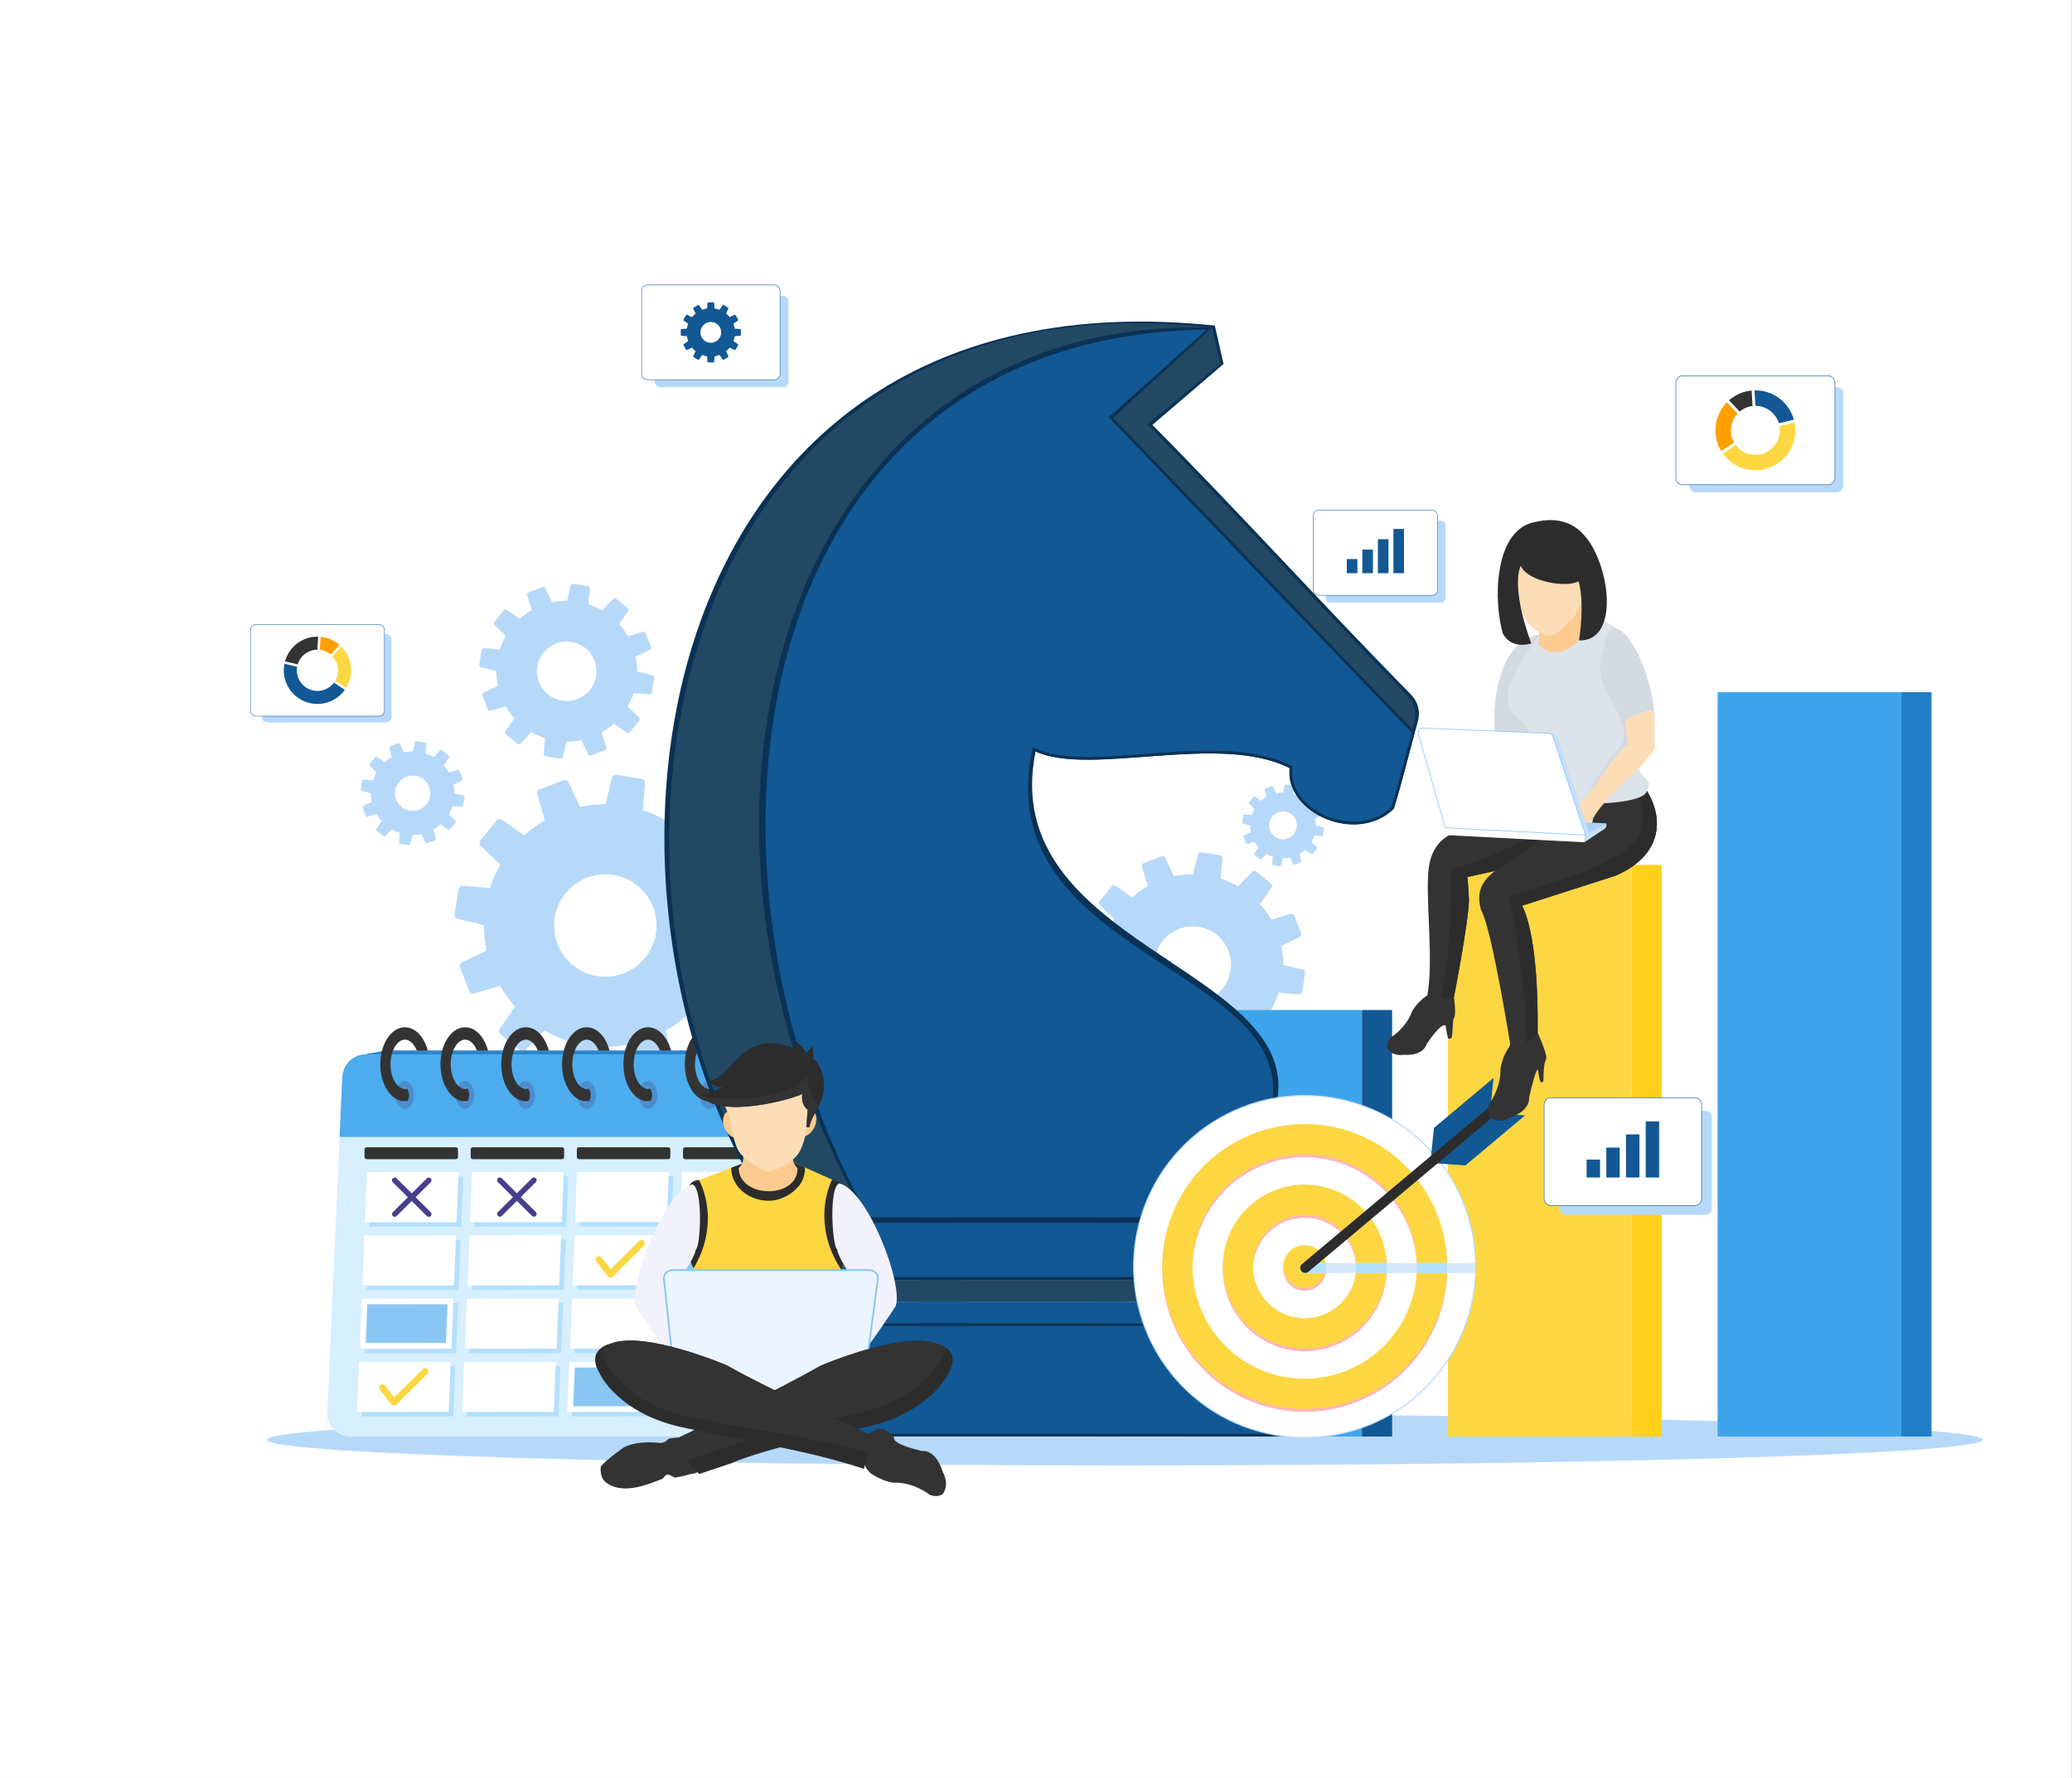 <svg width="4209" height="3611" viewBox="0 0 4209 3611" fill="none" xmlns="http://www.w3.org/2000/svg">
<rect x="0" y="0" width="4209" height="3611" fill="#808080" stroke="none"/>
<g clip-path="url(#clip0_732_91900)">
<path fill-rule="evenodd" clip-rule="evenodd" d="M0 0.002H4208.24V3610.92H0V0.002Z" fill="white"/>
<path fill-rule="evenodd" clip-rule="evenodd" d="M0 3610.92H4208.24V0.002H0V3610.92Z" fill="white"/>
<path fill-rule="evenodd" clip-rule="evenodd" d="M1126.83 1863.35C1135.91 1806.6 1189.29 1767.96 1246.04 1777.05C1302.79 1786.13 1341.43 1839.51 1332.34 1896.27C1323.25 1953.01 1269.88 1991.65 1213.12 1982.56C1156.37 1973.48 1117.73 1920.11 1126.83 1863.35ZM1443.41 1757.29C1434.73 1742.12 1424.47 1727.89 1412.77 1714.89L1444.15 1669.72C1446.57 1666.23 1445.89 1661.43 1442.59 1658.75L1402.39 1626.07C1399.08 1623.39 1394.28 1623.69 1391.35 1626.77L1353.27 1666.69C1338.23 1657.99 1322.29 1650.85 1305.76 1645.47L1310.35 1590.59C1310.71 1586.33 1307.74 1582.53 1303.52 1581.85L1252.36 1573.67C1248.18 1572.99 1244.15 1575.67 1243.15 1579.79L1230.16 1633.33C1212.76 1633.29 1195.39 1635.11 1178.38 1638.75L1154.92 1588.95C1153.1 1585.08 1148.63 1583.28 1144.64 1584.8L1096.24 1603.29C1092.26 1604.81 1090.13 1609.11 1091.33 1613.2L1106.85 1666.09C1091.75 1674.75 1077.6 1684.97 1064.67 1696.61L1019.5 1665.24C1016 1662.81 1011.2 1663.49 1008.52 1666.8L975.845 1707C973.159 1710.32 973.461 1715.11 976.545 1718.05L1016.46 1756.12C1007.75 1771.16 1000.63 1787.09 995.244 1803.63L940.36 1799.03C936.104 1798.68 932.304 1801.65 931.628 1805.87L923.437 1857.03C922.768 1861.21 925.444 1865.24 929.565 1866.24L983.104 1879.23C983.061 1896.63 984.884 1914 988.517 1931.01L938.721 1954.47C934.856 1956.28 933.053 1960.76 934.577 1964.75L953.059 2013.15C954.581 2017.12 958.887 2019.27 962.973 2018.07L1015.87 2002.53C1024.48 2017.56 1034.65 2031.65 1046.23 2044.53L1014.98 2089.91C1012.58 2093.4 1013.27 2098.19 1016.56 2100.85L1056.76 2133.53C1060.08 2136.23 1064.89 2135.91 1067.83 2132.8L1105.68 2092.8C1120.71 2101.53 1136.64 2108.67 1153.16 2114.07L1148.78 2169.05C1148.44 2173.31 1151.41 2177.08 1155.62 2177.76L1206.78 2185.95C1210.98 2186.61 1215.01 2183.92 1216 2179.79L1228.76 2126.28C1246.16 2126.35 1263.53 2124.55 1280.55 2120.92L1304.23 2170.71C1306.06 2174.56 1310.52 2176.33 1314.5 2174.81L1362.91 2156.33C1366.89 2154.81 1369.03 2150.48 1367.81 2146.39L1352.09 2093.64C1367.2 2085 1381.36 2074.79 1394.31 2063.16L1439.68 2094.4C1443.17 2096.81 1447.96 2096.12 1450.63 2092.83L1483.31 2052.63C1486 2049.31 1485.68 2044.49 1482.59 2041.56L1442.57 2003.71C1451.31 1988.68 1458.44 1972.75 1463.84 1956.23L1518.83 1960.6C1523.08 1960.95 1526.85 1957.97 1527.53 1953.77L1535.72 1902.61C1536.4 1898.41 1533.71 1894.37 1529.56 1893.39L1476.07 1880.63C1476.12 1863.23 1474.32 1845.87 1470.69 1828.84L1520.48 1805.16C1524.32 1803.33 1526.11 1798.87 1524.59 1794.89L1506.11 1746.49C1504.59 1742.49 1500.25 1740.36 1496.16 1741.59L1443.41 1757.29" fill="#B7D9F9"/>
<path fill-rule="evenodd" clip-rule="evenodd" d="M1091.68 1353.84C1096.95 1320.91 1127.93 1298.5 1160.86 1303.76C1193.79 1309.04 1216.21 1340.02 1210.94 1372.95C1205.66 1405.88 1174.69 1428.3 1141.76 1423.02C1108.82 1417.75 1086.41 1386.78 1091.68 1353.84V1353.84ZM1275.39 1292.3C1270.35 1283.5 1264.39 1275.24 1257.6 1267.7L1275.81 1241.48C1277.22 1239.46 1276.83 1236.67 1274.91 1235.11L1251.58 1216.15C1249.66 1214.6 1246.88 1214.78 1245.17 1216.56L1223.08 1239.72C1214.35 1234.67 1205.1 1230.54 1195.51 1227.42L1198.18 1195.56C1198.38 1193.1 1196.66 1190.9 1194.21 1190.5L1164.53 1185.75C1162.1 1185.36 1159.76 1186.91 1159.18 1189.3L1151.64 1220.36C1141.55 1220.35 1131.47 1221.4 1121.59 1223.51L1107.99 1194.62C1106.93 1192.38 1104.33 1191.32 1102.02 1192.22L1073.93 1202.94C1071.62 1203.82 1070.38 1206.31 1071.08 1208.68L1080.09 1239.38C1071.33 1244.4 1063.11 1250.34 1055.61 1257.1L1029.4 1238.88C1027.37 1237.48 1024.59 1237.87 1023.03 1239.79L1004.07 1263.12C1002.51 1265.04 1002.69 1267.82 1004.47 1269.54L1027.64 1291.62C1022.58 1300.35 1018.45 1309.6 1015.33 1319.19L983.479 1316.52C981.007 1316.31 978.805 1318.04 978.412 1320.48L973.659 1350.18C973.269 1352.6 974.823 1354.94 977.215 1355.52L1008.28 1363.06C1008.26 1373.15 1009.31 1383.23 1011.42 1393.11L982.527 1406.72C980.283 1407.78 979.237 1410.36 980.124 1412.68L990.848 1440.76C991.729 1443.08 994.229 1444.31 996.6 1443.62L1027.3 1434.62C1032.29 1443.34 1038.19 1451.51 1044.91 1458.98L1026.78 1485.31C1025.39 1487.34 1025.78 1490.11 1027.69 1491.67L1051.02 1510.63C1052.95 1512.19 1055.74 1512 1057.44 1510.2L1079.41 1486.99C1088.13 1492.06 1097.37 1496.2 1106.96 1499.32L1104.42 1531.24C1104.22 1533.7 1105.95 1535.9 1108.39 1536.28L1138.07 1541.04C1140.51 1541.43 1142.85 1539.87 1143.42 1537.47L1150.83 1506.42C1160.93 1506.46 1171 1505.4 1180.88 1503.31L1194.62 1532.19C1195.69 1534.43 1198.28 1535.47 1200.58 1534.58L1228.67 1523.86C1230.99 1522.98 1232.22 1520.46 1231.52 1518.08L1222.4 1487.47C1231.17 1482.47 1239.38 1476.54 1246.89 1469.79L1273.22 1487.92C1275.25 1489.31 1278.02 1488.92 1279.58 1487L1298.54 1463.68C1300.1 1461.75 1299.92 1458.96 1298.12 1457.26L1274.9 1435.3C1279.97 1426.58 1284.11 1417.32 1287.24 1407.74L1319.15 1410.28C1321.61 1410.47 1323.81 1408.75 1324.2 1406.31L1328.95 1376.63C1329.34 1374.19 1327.78 1371.84 1325.38 1371.27L1294.33 1363.87C1294.37 1353.78 1293.32 1343.7 1291.22 1333.82L1320.11 1320.07C1322.34 1319.02 1323.38 1316.43 1322.49 1314.11L1311.77 1286.03C1310.88 1283.71 1308.37 1282.47 1306 1283.19L1275.39 1292.3" fill="#B7D9F9"/>
<path fill-rule="evenodd" clip-rule="evenodd" d="M802.919 1605.44C806.047 1585.9 824.428 1572.59 843.972 1575.72C863.517 1578.84 876.821 1597.23 873.695 1616.78C870.564 1636.32 852.183 1649.62 832.639 1646.5C813.093 1643.36 799.788 1624.98 802.919 1605.44ZM911.943 1568.91C908.957 1563.68 905.419 1558.79 901.389 1554.31L912.196 1538.75C913.031 1537.55 912.797 1535.9 911.661 1534.98L897.813 1523.72C896.676 1522.8 895.025 1522.9 894.012 1523.96L880.901 1537.71C875.721 1534.71 870.232 1532.26 864.54 1530.4L866.121 1511.51C866.245 1510.03 865.22 1508.72 863.769 1508.5L846.151 1505.67C844.708 1505.44 843.323 1506.36 842.979 1507.79L838.503 1526.23C832.512 1526.2 826.531 1526.84 820.672 1528.08L812.593 1510.94C811.967 1509.6 810.427 1508.99 809.053 1509.51L792.384 1515.88C791.015 1516.4 790.279 1517.88 790.692 1519.3L796.04 1537.51C790.84 1540.48 785.968 1544 781.513 1548.02L765.956 1537.22C764.755 1536.38 763.097 1536.62 762.175 1537.75L750.924 1551.59C749.999 1552.74 750.103 1554.39 751.165 1555.4L764.912 1568.51C761.912 1573.68 759.46 1579.18 757.604 1584.87L738.704 1583.28C737.237 1583.16 735.929 1584.19 735.697 1585.64L732.875 1603.26C732.645 1604.7 733.567 1606.08 734.987 1606.43L753.425 1610.91C753.409 1616.9 754.037 1622.88 755.287 1628.74L738.139 1636.82C736.809 1637.44 736.188 1638.98 736.712 1640.35L743.079 1657.03C743.601 1658.39 745.084 1659.12 746.491 1658.72L764.708 1653.36C767.672 1658.55 771.176 1663.39 775.164 1667.83L764.401 1683.46C763.575 1684.66 763.811 1686.31 764.943 1687.23L778.791 1698.48C779.932 1699.42 781.589 1699.3 782.601 1698.23L795.636 1684.46C800.811 1687.46 806.299 1689.92 811.989 1691.78L810.48 1710.71C810.363 1712.18 811.387 1713.48 812.835 1713.71L830.451 1716.54C831.897 1716.76 833.287 1715.84 833.628 1714.42L838.021 1695.99C844.015 1696 849.996 1695.39 855.856 1694.14L864.015 1711.28C864.644 1712.6 866.179 1713.23 867.551 1712.7L884.217 1706.34C885.593 1705.8 886.327 1704.32 885.907 1702.91L880.496 1684.74C885.699 1681.76 890.577 1678.26 895.032 1674.24L910.659 1685C911.86 1685.83 913.508 1685.6 914.429 1684.47L925.681 1670.62C926.609 1669.48 926.501 1667.82 925.432 1666.82L911.655 1653.78C914.661 1648.6 917.12 1643.11 918.977 1637.42L937.915 1638.92C939.38 1639.04 940.679 1638.03 940.912 1636.58L943.733 1618.96C943.965 1617.51 943.037 1616.12 941.612 1615.78L923.188 1611.39C923.208 1605.39 922.587 1599.42 921.339 1593.55L938.483 1585.4C939.808 1584.76 940.424 1583.23 939.9 1581.86L933.535 1565.19C933.011 1563.82 931.52 1563.08 930.111 1563.5L911.943 1568.91" fill="#B7D9F9"/>
<path fill-rule="evenodd" clip-rule="evenodd" d="M2346.33 1946.99C2353.12 1904.66 2392.92 1875.83 2435.25 1882.62C2477.59 1889.39 2506.41 1929.21 2499.63 1971.54C2492.85 2013.87 2453.04 2042.69 2410.71 2035.91C2368.37 2029.13 2339.56 1989.33 2346.33 1946.99ZM2582.47 1867.89C2576 1856.57 2568.35 1845.95 2559.61 1836.26L2583.01 1802.57C2584.83 1799.97 2584.32 1796.38 2581.85 1794.38L2551.87 1770.01C2549.4 1768.01 2545.83 1768.23 2543.64 1770.54L2515.24 1800.31C2504.03 1793.81 2492.13 1788.5 2479.8 1784.47L2483.23 1743.54C2483.49 1740.37 2481.28 1737.54 2478.13 1737.03L2439.97 1730.93C2436.85 1730.42 2433.85 1732.42 2433.11 1735.49L2423.41 1775.42C2410.44 1775.39 2397.48 1776.75 2384.79 1779.46L2367.29 1742.33C2365.95 1739.43 2362.6 1738.09 2359.63 1739.23L2323.52 1753.02C2320.56 1754.15 2318.97 1757.37 2319.87 1760.41L2331.44 1799.86C2320.17 1806.31 2309.63 1813.94 2299.97 1822.63L2266.29 1799.23C2263.68 1797.42 2260.09 1797.93 2258.09 1800.39L2233.73 1830.38C2231.72 1832.85 2231.95 1836.42 2234.25 1838.62L2264.03 1867.01C2257.53 1878.22 2252.21 1890.11 2248.2 1902.43L2207.25 1899.02C2204.08 1898.75 2201.25 1900.97 2200.75 1904.11L2194.64 1942.27C2194.13 1945.39 2196.13 1948.39 2199.21 1949.14L2239.15 1958.83C2239.11 1971.82 2240.47 1984.77 2243.17 1997.46L2206.04 2014.95C2203.16 2016.3 2201.81 2019.65 2202.95 2022.62L2216.73 2058.71C2217.87 2061.69 2221.08 2063.27 2224.13 2062.38L2263.59 2050.81C2270 2062.02 2277.59 2072.51 2286.23 2082.13L2262.92 2115.97C2261.12 2118.58 2261.64 2122.14 2264.09 2124.14L2294.08 2148.51C2296.56 2150.51 2300.15 2150.29 2302.33 2147.97L2330.57 2118.13C2341.77 2124.65 2353.67 2129.97 2365.99 2133.99L2362.72 2175.01C2362.47 2178.18 2364.68 2180.99 2367.81 2181.5L2405.97 2187.61C2409.11 2188.1 2412.12 2186.1 2412.85 2183.01L2422.37 2143.1C2435.35 2143.15 2448.31 2141.81 2461 2139.11L2478.67 2176.23C2480.03 2179.11 2483.36 2180.43 2486.32 2179.3L2522.43 2165.51C2525.4 2164.38 2526.99 2161.15 2526.08 2158.1L2514.36 2118.75C2525.63 2112.31 2536.2 2104.7 2545.85 2096.02L2579.69 2119.33C2582.29 2121.13 2585.87 2120.61 2587.85 2118.15L2612.23 2088.17C2614.24 2085.7 2614 2082.1 2611.69 2079.91L2581.85 2051.69C2588.36 2040.47 2593.68 2028.58 2597.71 2016.26L2638.73 2019.53C2641.89 2019.78 2644.71 2017.57 2645.21 2014.43L2651.32 1976.27C2651.83 1973.14 2649.81 1970.13 2646.73 1969.39L2606.83 1959.87C2606.87 1946.9 2605.52 1933.94 2602.83 1921.25L2639.96 1903.58C2642.83 1902.22 2644.16 1898.89 2643.03 1895.93L2629.24 1859.82C2628.11 1856.85 2624.88 1855.26 2621.81 1856.17L2582.47 1867.89Z" fill="#B7D9F9"/>
<path fill-rule="evenodd" clip-rule="evenodd" d="M2578.37 1671.91C2580.85 1656.51 2595.33 1646.02 2610.75 1648.48C2626.15 1650.95 2636.64 1665.44 2634.17 1680.84C2631.71 1696.24 2617.21 1706.74 2601.8 1704.27C2586.4 1701.8 2575.91 1687.31 2578.37 1671.91ZM2664.32 1643.12C2661.97 1639 2659.17 1635.14 2656 1631.6L2664.52 1619.35C2665.17 1618.39 2664.99 1617.1 2664.09 1616.36L2653.19 1607.5C2652.28 1606.76 2650.99 1606.86 2650.19 1607.68L2639.85 1618.52C2635.77 1616.16 2631.44 1614.23 2626.96 1612.76L2628.2 1597.87C2628.29 1596.71 2627.49 1595.68 2626.35 1595.5L2612.45 1593.27C2611.32 1593.08 2610.23 1593.82 2609.96 1594.94L2606.43 1609.47C2601.71 1609.46 2596.99 1609.95 2592.37 1610.94L2586.01 1597.42C2585.51 1596.38 2584.29 1595.88 2583.21 1596.3L2570.08 1601.31C2569 1601.72 2568.41 1602.9 2568.75 1604L2572.96 1618.36C2568.87 1620.71 2565.01 1623.48 2561.51 1626.64L2549.24 1618.12C2548.29 1617.47 2546.99 1617.66 2546.27 1618.55L2537.4 1629.47C2536.67 1630.36 2536.75 1631.67 2537.59 1632.47L2548.43 1642.8C2546.05 1646.88 2544.12 1651.2 2542.67 1655.7L2527.76 1654.44C2526.6 1654.35 2525.57 1655.16 2525.39 1656.31L2523.17 1670.19C2522.99 1671.32 2523.71 1672.42 2524.83 1672.7L2539.36 1676.22C2539.36 1680.95 2539.85 1685.66 2540.84 1690.28L2527.32 1696.64C2526.27 1697.14 2525.77 1698.35 2526.2 1699.43L2531.21 1712.58C2531.63 1713.66 2532.79 1714.23 2533.91 1713.91L2548.27 1709.7C2550.6 1713.78 2553.36 1717.59 2556.51 1721.1L2548.01 1733.4C2547.36 1734.35 2547.56 1735.66 2548.44 1736.38L2559.36 1745.26C2560.25 1745.99 2561.57 1745.9 2562.36 1745.06L2572.64 1734.2C2576.72 1736.56 2581.04 1738.5 2585.53 1739.96L2584.33 1754.9C2584.25 1756.04 2585.05 1757.07 2586.2 1757.26L2600.08 1759.48C2601.23 1759.66 2602.32 1758.94 2602.59 1757.8L2606.05 1743.28C2610.77 1743.3 2615.49 1742.82 2620.11 1741.83L2626.53 1755.34C2627.04 1756.39 2628.25 1756.87 2629.33 1756.46L2642.47 1751.44C2643.55 1751.03 2644.13 1749.86 2643.8 1748.74L2639.53 1734.42C2643.63 1732.08 2647.48 1729.31 2650.99 1726.15L2663.31 1734.63C2664.25 1735.28 2665.56 1735.1 2666.28 1734.2L2675.15 1723.28C2675.88 1722.39 2675.8 1721.08 2674.96 1720.28L2664.09 1710C2666.47 1705.94 2668.4 1701.6 2669.87 1697.12L2684.8 1698.31C2685.95 1698.4 2686.97 1697.59 2687.16 1696.46L2689.37 1682.56C2689.56 1681.43 2688.83 1680.32 2687.71 1680.07L2673.19 1676.6C2673.2 1671.87 2672.71 1667.16 2671.72 1662.54L2685.24 1656.11C2686.28 1655.62 2686.77 1654.4 2686.36 1653.32L2681.33 1640.19C2680.92 1639.1 2679.75 1638.52 2678.64 1638.86L2664.32 1643.12" fill="#B7D9F9"/>
<path fill-rule="evenodd" clip-rule="evenodd" d="M2284.95 2872.13C3247.44 2872.13 4027.69 2895.49 4027.69 2924.31C4027.69 2953.13 3247.44 2976.49 2284.95 2976.49C1322.45 2976.49 542.204 2953.13 542.204 2924.31C542.204 2895.49 1322.45 2872.13 2284.95 2872.13Z" fill="#B7D9F9"/>
<path fill-rule="evenodd" clip-rule="evenodd" d="M1845.49 2434.15H2218.73V2917.73H1845.49V2434.15Z" fill="#FDD742"/>
<path fill-rule="evenodd" clip-rule="evenodd" d="M2393.33 2051.43H2766.57V2917.73H2393.33V2051.43Z" fill="#3EA5EC"/>
<path fill-rule="evenodd" clip-rule="evenodd" d="M2941.17 1756.63H3314.41V2917.73H2941.17V1756.63" fill="#FDD742"/>
<path fill-rule="evenodd" clip-rule="evenodd" d="M3489.01 1405.95H3862.25V2917.73H3489.01V1405.95Z" fill="#3EA5EC"/>
<path fill-rule="evenodd" clip-rule="evenodd" d="M2280.09 2434.15H2218.73V2917.73H2280.09V2434.15Z" fill="#3EA5EC"/>
<path fill-rule="evenodd" clip-rule="evenodd" d="M2280.09 2434.15H2218.73V2917.73H2280.09V2434.15Z" fill="#B3E0FE"/>
<path fill-rule="evenodd" clip-rule="evenodd" d="M2827.93 2051.45H2766.57V2917.73H2827.93V2051.45Z" fill="#125894"/>
<path fill-rule="evenodd" clip-rule="evenodd" d="M3375.77 1756.64H3314.41V2917.73H3375.77V1756.64Z" fill="#FFD11D"/>
<path fill-rule="evenodd" clip-rule="evenodd" d="M3923.61 1405.93H3862.25V2917.73H3923.61V1405.93Z" fill="#217DC5"/>
<path fill-rule="evenodd" clip-rule="evenodd" d="M1842.85 2133.95H787.816C761.596 2133.95 739.1 2155.25 740.143 2181.25L767.113 2853.91C768.156 2879.91 788.573 2901.23 814.789 2901.23H1948.44C1974.65 2901.23 2000.16 2879.63 1996.12 2853.91L1890.53 2181.25C1886.49 2155.53 1869.08 2133.95 1842.85 2133.95Z" fill="#125894"/>
<path fill-rule="evenodd" clip-rule="evenodd" d="M740.42 2141.58L783.397 2134L785.839 2133.95H1840.88L1843.33 2134L1845.75 2134.19L1848.15 2134.5L1850.51 2134.91L1852.83 2135.44L1855.12 2136.08L1857.36 2136.83L1859.56 2137.68L1861.69 2138.63L1863.79 2139.68L1865.83 2140.82L1867.8 2142.06L1869.69 2143.38L1871.53 2144.79L1873.29 2146.28L1874.99 2147.86L1876.59 2149.5L1878.12 2151.22L1879.55 2153L1880.89 2154.86L1882.15 2156.79L1883.29 2158.76L1884.33 2160.8L1885.28 2162.9L1886.12 2165.04L1886.83 2167.24L1887.43 2169.48L1887.91 2171.76L1888.27 2174.08L1888.49 2176.44L1888.59 2178.84L1888.56 2181.26L1858.21 2862.83L1858.05 2865.26L1857.77 2867.66L1857.39 2870.02L1856.91 2872.34L1856.32 2874.62L1855.63 2876.86L1854.84 2879.06L1853.96 2881.2L1852.99 2883.3L1851.92 2885.34L1850.77 2887.31L1849.53 2889.23L1848.21 2891.1L1846.81 2892.88L1845.33 2894.6L1843.77 2896.24L1842.15 2897.82L1840.44 2899.31L1838.67 2900.71L1836.84 2902.04L1834.93 2903.27L1832.97 2904.42L1830.96 2905.47L1828.88 2906.42L1826.76 2907.27L1783.77 2914.84L1785.91 2913.99L1787.97 2913.04L1790 2911.99L1791.96 2910.86L1793.87 2909.62L1795.69 2908.3L1797.47 2906.88L1799.16 2905.39L1800.8 2903.82L1802.35 2902.18L1803.83 2900.46L1805.23 2898.67L1806.55 2896.82L1807.79 2894.9L1808.95 2892.91L1810.01 2890.87L1810.99 2888.78L1811.87 2886.63L1812.65 2884.43L1813.33 2882.19L1813.92 2879.91L1814.41 2877.59L1814.8 2875.23L1815.07 2872.83L1815.24 2870.42L1845.57 2188.84L1845.61 2186.42L1845.52 2184.03L1845.29 2181.67L1844.93 2179.34L1844.45 2177.06L1843.85 2174.82L1843.13 2172.62L1842.31 2170.48L1841.36 2168.39L1840.32 2166.35L1839.16 2164.36L1837.92 2162.44L1836.57 2160.59L1835.13 2158.79L1833.61 2157.07L1832 2155.43L1830.32 2153.86L1828.56 2152.38L1826.72 2150.96L1824.81 2149.64L1822.84 2148.4L1820.81 2147.26L1818.72 2146.22L1816.57 2145.26L1814.39 2144.4L1812.13 2143.66L1809.85 2143.02L1807.53 2142.48L1805.16 2142.07L1802.77 2141.76L1800.35 2141.58L1797.91 2141.52H742.86L740.42 2141.58" fill="#D7C6FB"/>
<path fill-rule="evenodd" clip-rule="evenodd" d="M740.42 2141.57L783.397 2134L785.839 2133.95H1840.88L1843.33 2134L1845.75 2134.19L1848.15 2134.49L1850.51 2134.91L1852.83 2135.44L1855.12 2136.08L1857.36 2136.83L1859.56 2137.68L1861.69 2138.63L1863.79 2139.68L1865.83 2140.81L1867.8 2142.05L1869.69 2143.37L1871.53 2144.79L1873.29 2146.28L1874.99 2147.85L1876.59 2149.49L1878.12 2151.21L1879.55 2153L1880.89 2154.85L1882.15 2156.79L1883.29 2158.76L1884.33 2160.8L1885.28 2162.89L1886.12 2165.04L1886.83 2167.24L1887.43 2169.48L1887.91 2171.76L1888.27 2174.08L1888.49 2176.44L1888.59 2178.84L1888.56 2181.25L1883.27 2300.01L1840.21 2309.28L1845.57 2188.84L1845.61 2186.41L1845.52 2184.03L1845.29 2181.67L1844.93 2179.33L1844.45 2177.05L1843.85 2174.81L1843.13 2172.61L1842.31 2170.48L1841.36 2168.39L1840.32 2166.35L1839.16 2164.36L1837.92 2162.44L1836.57 2160.59L1835.13 2158.79L1833.61 2157.07L1832 2155.43L1830.32 2153.85L1828.56 2152.37L1826.72 2150.96L1824.81 2149.64L1822.84 2148.4L1820.81 2147.25L1818.72 2146.21L1816.57 2145.25L1814.39 2144.4L1812.13 2143.65L1809.85 2143.01L1807.53 2142.48L1805.16 2142.07L1802.77 2141.76L1800.35 2141.57L1797.91 2141.52H742.86L740.42 2141.57" fill="#2985CC"/>
<path fill-rule="evenodd" clip-rule="evenodd" d="M742.86 2141.52H1797.91C1824.12 2141.52 1846.73 2162.84 1845.57 2188.84L1815.24 2870.41C1814.08 2896.41 1793.77 2917.73 1767.56 2917.73H712.515C686.295 2917.73 663.684 2896.41 664.841 2870.41L695.185 2188.84C696.343 2162.84 716.639 2141.52 742.86 2141.52Z" fill="#D7EFFF"/>
<path fill-rule="evenodd" clip-rule="evenodd" d="M742.86 2141.52H1797.91C1824.12 2141.52 1846.73 2162.84 1845.57 2188.84L1840.21 2309.28H689.823L695.185 2188.84C696.343 2162.84 716.639 2141.52 742.86 2141.52" fill="#4DACEE"/>
<path fill-rule="evenodd" clip-rule="evenodd" d="M827.907 2212.54C826.383 2210.12 824.388 2208.64 822.287 2208.64C820.187 2208.64 818.192 2210.12 816.667 2212.54C814.837 2215.43 813.708 2219.52 813.708 2224.14C813.708 2228.75 814.837 2232.84 816.667 2235.74C818.192 2238.15 820.187 2239.64 822.287 2239.64C824.388 2239.64 826.383 2238.15 827.907 2235.74C829.736 2232.84 830.868 2228.75 830.868 2224.14C830.868 2219.52 829.736 2215.43 827.907 2212.54ZM822.287 2196.04C827.803 2196.04 832.707 2199.43 836.175 2204.91C839.335 2209.91 841.293 2216.71 841.293 2224.14C841.293 2231.56 839.335 2238.36 836.175 2243.36C832.707 2248.84 827.803 2252.24 822.287 2252.24C816.772 2252.24 811.867 2248.84 808.399 2243.36C805.239 2238.36 803.281 2231.56 803.281 2224.14C803.281 2216.71 805.239 2209.91 808.399 2204.91C811.867 2199.43 816.772 2196.04 822.287 2196.04Z" fill="#4B8ECE"/>
<path fill-rule="evenodd" clip-rule="evenodd" d="M950.215 2212.54C948.691 2210.12 946.695 2208.64 944.595 2208.64C942.495 2208.64 940.5 2210.12 938.975 2212.54C937.147 2215.43 936.015 2219.52 936.015 2224.14C936.015 2228.75 937.147 2232.84 938.975 2235.74C940.5 2238.15 942.495 2239.64 944.595 2239.64C946.695 2239.64 948.691 2238.15 950.215 2235.74C952.044 2232.84 953.176 2228.75 953.176 2224.14C953.176 2219.52 952.044 2215.43 950.215 2212.54ZM944.595 2196.04C950.111 2196.04 955.015 2199.43 958.483 2204.91C961.643 2209.91 963.601 2216.71 963.601 2224.14C963.601 2231.56 961.643 2238.36 958.483 2243.36C955.015 2248.84 950.111 2252.24 944.595 2252.24C939.079 2252.24 934.175 2248.84 930.709 2243.36C927.547 2238.36 925.589 2231.56 925.589 2224.14C925.589 2216.71 927.547 2209.91 930.709 2204.91C934.175 2199.43 939.079 2196.04 944.595 2196.04Z" fill="#4B8ECE"/>
<path fill-rule="evenodd" clip-rule="evenodd" d="M1073.69 2212.54C1072.16 2210.12 1070.17 2208.64 1068.07 2208.64C1065.97 2208.64 1063.97 2210.12 1062.45 2212.54C1060.62 2215.43 1059.49 2219.52 1059.49 2224.14C1059.49 2228.75 1060.62 2232.84 1062.45 2235.74C1063.97 2238.15 1065.97 2239.64 1068.07 2239.64C1070.17 2239.64 1072.16 2238.15 1073.69 2235.74C1075.52 2232.84 1076.65 2228.75 1076.65 2224.14C1076.65 2219.52 1075.52 2215.43 1073.69 2212.54ZM1068.07 2196.04C1073.58 2196.04 1078.49 2199.43 1081.95 2204.91C1085.12 2209.91 1087.07 2216.71 1087.07 2224.14C1087.07 2231.56 1085.12 2238.36 1081.95 2243.36C1078.49 2248.84 1073.58 2252.24 1068.07 2252.24C1062.55 2252.24 1057.65 2248.84 1054.18 2243.36C1051.02 2238.36 1049.06 2231.56 1049.06 2224.14C1049.06 2216.71 1051.02 2209.91 1054.18 2204.91C1057.65 2199.43 1062.55 2196.04 1068.07 2196.04Z" fill="#4B8ECE"/>
<path fill-rule="evenodd" clip-rule="evenodd" d="M1197.16 2212.54C1195.64 2210.12 1193.64 2208.64 1191.54 2208.64C1189.44 2208.64 1187.45 2210.12 1185.92 2212.54C1184.09 2215.43 1182.96 2219.52 1182.96 2224.14C1182.96 2228.75 1184.09 2232.84 1185.92 2235.74C1187.45 2238.15 1189.44 2239.64 1191.54 2239.64C1193.64 2239.64 1195.64 2238.15 1197.16 2235.74C1198.99 2232.84 1200.12 2228.75 1200.12 2224.14C1200.12 2219.52 1198.99 2215.43 1197.16 2212.54ZM1191.54 2196.04C1197.06 2196.04 1201.96 2199.43 1205.43 2204.91C1208.59 2209.91 1210.55 2216.71 1210.55 2224.14C1210.55 2231.56 1208.59 2238.36 1205.43 2243.36C1201.96 2248.84 1197.06 2252.24 1191.54 2252.24C1186.03 2252.24 1181.12 2248.84 1177.65 2243.36C1174.49 2238.36 1172.53 2231.56 1172.53 2224.14C1172.53 2216.71 1174.49 2209.91 1177.65 2204.91C1181.12 2199.43 1186.03 2196.04 1191.54 2196.04Z" fill="#4B8ECE"/>
<path fill-rule="evenodd" clip-rule="evenodd" d="M1321.8 2212.54C1320.27 2210.12 1318.28 2208.64 1316.18 2208.64C1314.08 2208.64 1312.08 2210.12 1310.56 2212.54C1308.73 2215.43 1307.6 2219.52 1307.6 2224.14C1307.6 2228.75 1308.73 2232.84 1310.56 2235.74C1312.08 2238.15 1314.08 2239.64 1316.18 2239.64C1318.28 2239.64 1320.27 2238.15 1321.8 2235.74C1323.63 2232.84 1324.76 2228.75 1324.76 2224.14C1324.76 2219.52 1323.63 2215.43 1321.8 2212.54ZM1316.18 2196.04C1321.69 2196.04 1326.6 2199.43 1330.07 2204.91C1333.23 2209.91 1335.19 2216.71 1335.19 2224.14C1335.19 2231.56 1333.23 2238.36 1330.07 2243.36C1326.6 2248.84 1321.69 2252.24 1316.18 2252.24C1310.66 2252.24 1305.76 2248.84 1302.29 2243.36C1299.13 2238.36 1297.17 2231.56 1297.17 2224.14C1297.17 2216.71 1299.13 2209.91 1302.29 2204.91C1305.76 2199.43 1310.66 2196.04 1316.18 2196.04Z" fill="#4B8ECE"/>
<path fill-rule="evenodd" clip-rule="evenodd" d="M1446.44 2212.54C1444.91 2210.12 1442.92 2208.64 1440.81 2208.64C1438.72 2208.64 1436.72 2210.12 1435.2 2212.54C1433.36 2215.43 1432.24 2219.52 1432.24 2224.14C1432.24 2228.75 1433.36 2232.84 1435.2 2235.74C1436.72 2238.15 1438.72 2239.64 1440.81 2239.64C1442.92 2239.64 1444.91 2238.15 1446.44 2235.74C1448.27 2232.84 1449.4 2228.75 1449.4 2224.14C1449.4 2219.52 1448.27 2215.43 1446.44 2212.54ZM1440.81 2196.04C1446.33 2196.04 1451.24 2199.43 1454.71 2204.91C1457.87 2209.91 1459.83 2216.71 1459.83 2224.14C1459.83 2231.56 1457.87 2238.36 1454.71 2243.36C1451.24 2248.84 1446.33 2252.24 1440.81 2252.24C1435.31 2252.24 1430.4 2248.84 1426.93 2243.36C1423.76 2238.36 1421.81 2231.56 1421.81 2224.14C1421.81 2216.71 1423.76 2209.91 1426.93 2204.91C1430.4 2199.43 1435.31 2196.04 1440.81 2196.04Z" fill="#4B8ECE"/>
<path fill-rule="evenodd" clip-rule="evenodd" d="M1571.07 2212.54C1569.55 2210.12 1567.56 2208.64 1565.45 2208.64C1563.35 2208.64 1561.36 2210.12 1559.84 2212.54C1558 2215.43 1556.88 2219.52 1556.88 2224.14C1556.88 2228.75 1558 2232.84 1559.84 2235.74C1561.36 2238.15 1563.35 2239.64 1565.45 2239.64C1567.56 2239.64 1569.55 2238.15 1571.07 2235.74C1572.91 2232.84 1574.04 2228.75 1574.04 2224.14C1574.04 2219.52 1572.91 2215.43 1571.07 2212.54ZM1565.45 2196.04C1570.97 2196.04 1575.88 2199.43 1579.35 2204.91C1582.51 2209.91 1584.45 2216.71 1584.45 2224.14C1584.45 2231.56 1582.51 2238.36 1579.35 2243.36C1575.88 2248.84 1570.97 2252.24 1565.45 2252.24C1559.93 2252.24 1555.04 2248.84 1551.57 2243.36C1548.4 2238.36 1546.45 2231.56 1546.45 2224.14C1546.45 2216.71 1548.4 2209.91 1551.57 2204.91C1555.04 2199.43 1559.93 2196.04 1565.45 2196.04Z" fill="#4B8ECE"/>
<path fill-rule="evenodd" clip-rule="evenodd" d="M1696.88 2212.54C1695.36 2210.12 1693.36 2208.64 1691.25 2208.64C1689.16 2208.64 1687.16 2210.12 1685.64 2212.54C1683.81 2215.43 1682.68 2219.52 1682.68 2224.14C1682.68 2228.75 1683.81 2232.84 1685.64 2235.74C1687.16 2238.15 1689.16 2239.64 1691.25 2239.64C1693.36 2239.64 1695.36 2238.15 1696.88 2235.74C1698.71 2232.84 1699.84 2228.75 1699.84 2224.14C1699.84 2219.52 1698.71 2215.43 1696.88 2212.54ZM1691.25 2196.04C1696.77 2196.04 1701.68 2199.43 1705.15 2204.91C1708.31 2209.91 1710.27 2216.71 1710.27 2224.14C1710.27 2231.56 1708.31 2238.36 1705.15 2243.36C1701.68 2248.84 1696.77 2252.24 1691.25 2252.24C1685.75 2252.24 1680.84 2248.84 1677.37 2243.36C1674.21 2238.36 1672.25 2231.56 1672.25 2224.14C1672.25 2216.71 1674.21 2209.91 1677.37 2204.91C1680.84 2199.43 1685.75 2196.04 1691.25 2196.04Z" fill="#4B8ECE"/>
<path fill-rule="evenodd" clip-rule="evenodd" d="M744.855 2354.43H925.947C928.365 2354.43 930.342 2352.47 930.342 2350.07V2334.55C930.342 2332.15 928.365 2330.19 925.947 2330.19H744.855C742.437 2330.19 740.458 2332.15 740.458 2334.55V2350.07C740.458 2352.47 742.437 2354.43 744.855 2354.43Z" fill="#333333"/>
<path fill-rule="evenodd" clip-rule="evenodd" d="M960.511 2354.43H1141.6C1144.02 2354.43 1146 2352.47 1146 2350.07V2334.55C1146 2332.15 1144.02 2330.19 1141.6 2330.19H960.511C958.092 2330.19 956.115 2332.15 956.115 2334.55V2350.07C956.115 2352.47 958.092 2354.43 960.511 2354.43Z" fill="#333333"/>
<path fill-rule="evenodd" clip-rule="evenodd" d="M1176.16 2354.43H1357.25C1359.68 2354.43 1361.65 2352.47 1361.65 2350.07V2334.55C1361.65 2332.15 1359.68 2330.19 1357.25 2330.19H1176.16C1173.75 2330.19 1171.77 2332.15 1171.77 2334.55V2350.07C1171.77 2352.47 1173.75 2354.43 1176.16 2354.43Z" fill="#333333"/>
<path fill-rule="evenodd" clip-rule="evenodd" d="M1391.83 2354.43H1572.91C1575.33 2354.43 1577.31 2352.47 1577.31 2350.07V2334.55C1577.31 2332.15 1575.33 2330.19 1572.91 2330.19H1391.83C1389.4 2330.19 1387.43 2332.15 1387.43 2334.55V2350.07C1387.43 2352.47 1389.4 2354.43 1391.83 2354.43Z" fill="#333333"/>
<path fill-rule="evenodd" clip-rule="evenodd" d="M1607.48 2354.43H1788.57C1790.99 2354.43 1792.96 2352.47 1792.96 2350.07V2334.55C1792.96 2332.15 1790.99 2330.19 1788.57 2330.19H1607.48C1605.05 2330.19 1603.08 2332.15 1603.08 2334.55V2350.07C1603.08 2352.47 1605.05 2354.43 1607.48 2354.43Z" fill="#333333"/>
<path fill-rule="evenodd" clip-rule="evenodd" d="M822.503 2086.5C836.851 2086.5 849.665 2095.4 858.772 2109.79C863.137 2116.7 866.645 2124.88 869.027 2133.95H846.713C845.432 2130.71 843.931 2127.72 842.24 2125.06C837.019 2116.8 830.025 2111.7 822.503 2111.7C814.981 2111.7 807.988 2116.8 802.764 2125.06C796.932 2134.27 793.323 2147.22 793.323 2161.68C793.323 2176.16 796.932 2189.1 802.764 2198.31C807.988 2206.56 814.981 2211.67 822.503 2211.67C823.975 2211.67 825.425 2211.48 826.848 2211.1C827.223 2211.54 827.575 2212.02 827.909 2212.54C829.736 2215.43 830.867 2219.52 830.867 2224.14C830.867 2228.75 829.736 2232.84 827.909 2235.74C827.732 2236.02 827.551 2236.28 827.363 2236.52C825.767 2236.76 824.144 2236.88 822.503 2236.88C808.155 2236.88 795.341 2227.98 786.232 2213.58C777.729 2200.14 772.472 2181.78 772.472 2161.68C772.472 2141.59 777.729 2123.23 786.232 2109.79C795.341 2095.4 808.155 2086.5 822.503 2086.5" fill="#333333"/>
<path fill-rule="evenodd" clip-rule="evenodd" d="M944.811 2086.5C959.161 2086.5 971.972 2095.4 981.083 2109.79C985.444 2116.7 988.952 2124.88 991.333 2133.95H969.024C967.74 2130.71 966.239 2127.72 964.548 2125.06C959.327 2116.8 952.333 2111.7 944.811 2111.7C937.289 2111.7 930.296 2116.8 925.072 2125.06C919.24 2134.27 915.633 2147.22 915.633 2161.68C915.633 2176.16 919.24 2189.1 925.072 2198.31C930.296 2206.56 937.289 2211.67 944.811 2211.67C946.283 2211.67 947.733 2211.48 949.156 2211.1C949.529 2211.54 949.883 2212.02 950.217 2212.54C952.045 2215.43 953.176 2219.52 953.176 2224.14C953.176 2228.75 952.045 2232.84 950.217 2235.74C950.04 2236.02 949.859 2236.28 949.671 2236.52C948.073 2236.76 946.452 2236.88 944.811 2236.88C930.461 2236.88 917.649 2227.98 908.54 2213.58C900.037 2200.14 894.783 2181.78 894.783 2161.68C894.783 2141.59 900.037 2123.23 908.54 2109.79C917.649 2095.4 930.461 2086.5 944.811 2086.5" fill="#333333"/>
<path fill-rule="evenodd" clip-rule="evenodd" d="M1068.28 2086.5C1082.63 2086.5 1095.44 2095.4 1104.55 2109.79C1108.92 2116.7 1112.43 2124.88 1114.81 2133.95H1092.5C1091.21 2130.71 1089.71 2127.72 1088.02 2125.06C1082.8 2116.8 1075.81 2111.7 1068.28 2111.7C1060.76 2111.7 1053.77 2116.8 1048.55 2125.06C1042.71 2134.27 1039.11 2147.22 1039.11 2161.68C1039.11 2176.16 1042.71 2189.1 1048.55 2198.31C1053.77 2206.56 1060.76 2211.67 1068.28 2211.67C1069.76 2211.67 1071.21 2211.48 1072.63 2211.1C1073 2211.54 1073.36 2212.02 1073.69 2212.54C1075.52 2215.43 1076.65 2219.52 1076.65 2224.14C1076.65 2228.75 1075.52 2232.84 1073.69 2235.74C1073.51 2236.02 1073.33 2236.28 1073.15 2236.52C1071.55 2236.76 1069.92 2236.88 1068.28 2236.88C1053.94 2236.88 1041.12 2227.98 1032.01 2213.58C1023.51 2200.14 1018.25 2181.78 1018.25 2161.68C1018.25 2141.59 1023.51 2123.23 1032.01 2109.79C1041.12 2095.4 1053.94 2086.5 1068.28 2086.5" fill="#333333"/>
<path fill-rule="evenodd" clip-rule="evenodd" d="M1191.75 2086.5C1206.11 2086.5 1218.92 2095.4 1228.03 2109.79C1232.39 2116.7 1235.9 2124.88 1238.28 2133.95H1215.97C1214.68 2130.71 1213.18 2127.72 1211.49 2125.06C1206.27 2116.8 1199.28 2111.7 1191.75 2111.7C1184.24 2111.7 1177.24 2116.8 1172.02 2125.06C1166.19 2134.27 1162.58 2147.22 1162.58 2161.68C1162.58 2176.16 1166.19 2189.1 1172.02 2198.31C1177.24 2206.56 1184.24 2211.67 1191.75 2211.67C1193.23 2211.67 1194.68 2211.48 1196.1 2211.1C1196.48 2211.54 1196.83 2212.02 1197.16 2212.54C1198.99 2215.43 1200.12 2219.52 1200.12 2224.14C1200.12 2228.75 1198.99 2232.84 1197.16 2235.74C1196.99 2236.02 1196.81 2236.28 1196.62 2236.52C1195.02 2236.76 1193.4 2236.88 1191.75 2236.88C1177.41 2236.88 1164.6 2227.98 1155.48 2213.58C1146.98 2200.14 1141.73 2181.78 1141.73 2161.68C1141.73 2141.59 1146.98 2123.23 1155.48 2109.79C1164.6 2095.4 1177.41 2086.5 1191.75 2086.5" fill="#333333"/>
<path fill-rule="evenodd" clip-rule="evenodd" d="M1316.39 2086.5C1330.74 2086.5 1343.56 2095.4 1352.67 2109.79C1357.03 2116.7 1360.53 2124.88 1362.92 2133.95H1340.6C1339.32 2130.71 1337.83 2127.72 1336.13 2125.06C1330.91 2116.8 1323.92 2111.7 1316.39 2111.7C1308.87 2111.7 1301.88 2116.8 1296.66 2125.06C1290.83 2134.27 1287.22 2147.22 1287.22 2161.68C1287.22 2176.16 1290.83 2189.1 1296.66 2198.31C1301.88 2206.56 1308.87 2211.67 1316.39 2211.67C1317.87 2211.67 1319.32 2211.48 1320.74 2211.1C1321.11 2211.54 1321.47 2212.02 1321.8 2212.54C1323.63 2215.43 1324.76 2219.52 1324.76 2224.14C1324.76 2228.75 1323.63 2232.84 1321.8 2235.74C1321.62 2236.02 1321.44 2236.28 1321.25 2236.52C1319.66 2236.76 1318.04 2236.88 1316.39 2236.88C1302.05 2236.88 1289.23 2227.98 1280.12 2213.58C1271.62 2200.14 1266.37 2181.78 1266.37 2161.68C1266.37 2141.59 1271.62 2123.23 1280.12 2109.79C1289.23 2095.4 1302.05 2086.5 1316.39 2086.5" fill="#333333"/>
<path fill-rule="evenodd" clip-rule="evenodd" d="M1441.03 2086.5C1455.39 2086.5 1468.2 2095.4 1477.31 2109.79C1481.67 2116.7 1485.17 2124.88 1487.56 2133.95H1465.24C1463.96 2130.71 1462.45 2127.72 1460.77 2125.06C1455.55 2116.8 1448.56 2111.7 1441.03 2111.7C1433.51 2111.7 1426.52 2116.8 1421.29 2125.06C1415.47 2134.27 1411.85 2147.22 1411.85 2161.68C1411.85 2176.16 1415.47 2189.1 1421.29 2198.31C1426.52 2206.56 1433.51 2211.67 1441.03 2211.67C1442.51 2211.67 1443.96 2211.48 1445.37 2211.1C1445.75 2211.54 1446.11 2212.02 1446.44 2212.54C1448.27 2215.43 1449.4 2219.52 1449.4 2224.14C1449.4 2228.75 1448.27 2232.84 1446.44 2235.74C1446.27 2236.02 1446.08 2236.28 1445.89 2236.52C1444.29 2236.76 1442.68 2236.88 1441.03 2236.88C1426.68 2236.88 1413.87 2227.98 1404.76 2213.58C1396.27 2200.14 1391 2181.78 1391 2161.68C1391 2141.59 1396.27 2123.23 1404.76 2109.79C1413.87 2095.4 1426.68 2086.5 1441.03 2086.5" fill="#333333"/>
<path fill-rule="evenodd" clip-rule="evenodd" d="M1565.67 2086.5C1580.01 2086.5 1592.83 2095.4 1601.95 2109.79C1606.31 2116.7 1609.81 2124.88 1612.2 2133.95H1589.88C1588.6 2130.71 1587.09 2127.72 1585.41 2125.06C1580.19 2116.8 1573.19 2111.7 1565.67 2111.7C1558.15 2111.7 1551.16 2116.8 1545.93 2125.06C1540.09 2134.27 1536.49 2147.22 1536.49 2161.68C1536.49 2176.16 1540.09 2189.1 1545.93 2198.31C1551.16 2206.56 1558.15 2211.67 1565.67 2211.67C1567.15 2211.67 1568.6 2211.48 1570.01 2211.1C1570.39 2211.54 1570.75 2212.02 1571.08 2212.54C1572.91 2215.43 1574.04 2219.52 1574.04 2224.14C1574.04 2228.75 1572.91 2232.84 1571.08 2235.74C1570.89 2236.02 1570.72 2236.28 1570.53 2236.52C1568.93 2236.76 1567.31 2236.88 1565.67 2236.88C1551.32 2236.88 1538.51 2227.98 1529.4 2213.58C1520.89 2200.14 1515.64 2181.78 1515.64 2161.68C1515.64 2141.59 1520.89 2123.23 1529.4 2109.79C1538.51 2095.4 1551.32 2086.5 1565.67 2086.5" fill="#333333"/>
<path fill-rule="evenodd" clip-rule="evenodd" d="M1691.47 2086.5C1705.83 2086.5 1718.64 2095.4 1727.75 2109.79C1732.11 2116.7 1735.61 2124.88 1738 2133.95H1715.68C1714.4 2130.71 1712.89 2127.72 1711.21 2125.06C1705.99 2116.8 1699 2111.7 1691.47 2111.7C1683.95 2111.7 1676.96 2116.8 1671.73 2125.06C1665.91 2134.27 1662.29 2147.22 1662.29 2161.68C1662.29 2176.16 1665.91 2189.1 1671.73 2198.31C1676.96 2206.56 1683.95 2211.67 1691.47 2211.67C1692.95 2211.67 1694.4 2211.48 1695.81 2211.1C1696.19 2211.54 1696.55 2212.02 1696.88 2212.54C1698.71 2215.43 1699.84 2219.52 1699.84 2224.14C1699.84 2228.75 1698.71 2232.84 1696.88 2235.74C1696.71 2236.02 1696.52 2236.28 1696.33 2236.52C1694.73 2236.76 1693.12 2236.88 1691.47 2236.88C1677.12 2236.88 1664.31 2227.98 1655.2 2213.58C1646.71 2200.14 1641.44 2181.78 1641.44 2161.68C1641.44 2141.59 1646.71 2123.23 1655.2 2109.79C1664.31 2095.4 1677.12 2086.5 1691.47 2086.5" fill="#333333"/>
<path fill-rule="evenodd" clip-rule="evenodd" d="M1791.53 2490.49C1792.79 2456.53 1794.11 2422.58 1795.44 2388.62C1733.35 2388.67 1671.27 2388.77 1609.19 2388.86C1607.85 2422.79 1606.53 2456.73 1605.2 2490.67C1667.31 2490.62 1729.41 2490.54 1791.53 2490.49Z" fill="#B3E0FE"/>
<path fill-rule="evenodd" clip-rule="evenodd" d="M1577.17 2490.74C1578.43 2456.79 1579.75 2422.83 1581.08 2388.88C1519 2388.94 1456.92 2389.03 1394.83 2389.11C1393.51 2423.06 1392.17 2456.99 1390.84 2490.92C1452.96 2490.87 1515.07 2490.79 1577.17 2490.74" fill="#B3E0FE"/>
<path fill-rule="evenodd" clip-rule="evenodd" d="M936.716 2491.53C937.971 2457.59 939.291 2423.63 940.619 2389.68C878.536 2389.73 816.453 2389.83 754.371 2389.92C753.043 2423.85 751.716 2457.79 750.385 2491.72C812.495 2491.68 874.604 2491.59 936.716 2491.53" fill="#B3E0FE"/>
<path fill-rule="evenodd" clip-rule="evenodd" d="M931.577 2619.95C932.832 2585.99 934.153 2552.04 935.48 2518.09C873.397 2518.13 811.315 2518.23 749.232 2518.32C747.904 2552.25 746.577 2586.2 745.248 2620.13C807.357 2620.08 869.468 2619.99 931.577 2619.95" fill="#B3E0FE"/>
<path fill-rule="evenodd" clip-rule="evenodd" d="M926.387 2748.38C927.641 2714.42 928.961 2680.47 930.289 2646.51C868.207 2646.56 806.124 2646.66 744.041 2646.75C742.713 2680.68 741.387 2714.63 740.056 2748.56C802.165 2748.51 864.275 2748.42 926.387 2748.38" fill="#B3E0FE"/>
<path fill-rule="evenodd" clip-rule="evenodd" d="M920.648 2876.75C921.901 2842.79 923.223 2808.84 924.551 2774.9C862.468 2774.95 800.385 2775.03 738.303 2775.12C736.975 2809.06 735.647 2843 734.317 2876.94C796.427 2876.88 858.536 2876.8 920.648 2876.75" fill="#B3E0FE"/>
<path fill-rule="evenodd" clip-rule="evenodd" d="M1134.22 2876.72C1135.48 2842.77 1136.8 2808.81 1138.13 2774.87C1076.05 2774.91 1013.96 2775 951.883 2775.09C950.552 2809.03 949.224 2842.97 947.895 2876.91C1010 2876.85 1072.12 2876.77 1134.22 2876.72" fill="#B3E0FE"/>
<path fill-rule="evenodd" clip-rule="evenodd" d="M1140.02 2748.24C1141.27 2714.28 1142.59 2680.34 1143.92 2646.39C1081.84 2646.44 1019.76 2646.52 957.673 2646.62C956.347 2680.56 955.019 2714.5 953.689 2748.43C1015.8 2748.38 1077.91 2748.3 1140.02 2748.24" fill="#B3E0FE"/>
<path fill-rule="evenodd" clip-rule="evenodd" d="M1347.85 2876.66C1349.11 2842.72 1350.43 2808.76 1351.76 2774.81C1289.68 2774.86 1227.6 2774.94 1165.51 2775.04C1164.19 2808.98 1162.86 2842.92 1161.53 2876.85C1223.64 2876.8 1285.75 2876.72 1347.85 2876.66" fill="#B3E0FE"/>
<path fill-rule="evenodd" clip-rule="evenodd" d="M1353.48 2748.14C1354.75 2714.19 1356.07 2680.23 1357.39 2646.28C1295.31 2646.34 1233.23 2646.42 1171.14 2646.51C1169.82 2680.46 1168.49 2714.39 1167.16 2748.34C1229.27 2748.28 1291.38 2748.19 1353.48 2748.14Z" fill="#B3E0FE"/>
<path fill-rule="evenodd" clip-rule="evenodd" d="M1572.15 2619.35C1573.4 2585.39 1574.72 2551.45 1576.05 2517.5C1513.97 2517.54 1451.88 2517.63 1389.8 2517.73C1388.48 2551.66 1387.15 2585.61 1385.81 2619.54C1447.93 2619.49 1510.04 2619.41 1572.15 2619.35" fill="#B3E0FE"/>
<path fill-rule="evenodd" clip-rule="evenodd" d="M1567.07 2748.02C1568.32 2714.06 1569.64 2680.11 1570.97 2646.15C1508.88 2646.2 1446.8 2646.3 1384.72 2646.39C1383.39 2680.32 1382.07 2714.27 1380.73 2748.2C1442.84 2748.15 1504.96 2748.06 1567.07 2748.02" fill="#B3E0FE"/>
<path fill-rule="evenodd" clip-rule="evenodd" d="M1785.67 2619.16C1786.92 2585.21 1788.25 2551.27 1789.57 2517.31C1727.49 2517.36 1665.41 2517.44 1603.33 2517.53C1602 2551.48 1600.67 2585.41 1599.35 2619.36C1661.45 2619.31 1723.56 2619.21 1785.67 2619.16Z" fill="#B3E0FE"/>
<path fill-rule="evenodd" clip-rule="evenodd" d="M1780.64 2747.91C1781.89 2713.95 1783.21 2680 1784.55 2646.05C1722.47 2646.09 1660.39 2646.19 1598.29 2646.28C1596.97 2680.21 1595.64 2714.16 1594.31 2748.09C1656.43 2748.04 1718.53 2747.96 1780.64 2747.91" fill="#B3E0FE"/>
<path fill-rule="evenodd" clip-rule="evenodd" d="M1774.96 2876.59C1776.21 2842.64 1777.53 2808.68 1778.87 2774.73C1716.79 2774.79 1654.69 2774.88 1592.61 2774.96C1591.29 2808.91 1589.96 2842.84 1588.63 2876.77C1650.73 2876.73 1712.85 2876.64 1774.96 2876.59" fill="#B3E0FE"/>
<path fill-rule="evenodd" clip-rule="evenodd" d="M1561.44 2876.64C1562.69 2842.69 1564.01 2808.73 1565.33 2774.79C1503.25 2774.84 1441.17 2774.93 1379.09 2775.01C1377.76 2808.96 1376.44 2842.89 1375.11 2876.83C1437.21 2876.79 1499.32 2876.69 1561.44 2876.64" fill="#B3E0FE"/>
<path fill-rule="evenodd" clip-rule="evenodd" d="M1150.29 2491.28C1151.55 2457.32 1152.87 2423.38 1154.19 2389.43C1092.11 2389.47 1030.03 2389.56 967.948 2389.66C966.62 2423.59 965.292 2457.54 963.963 2491.47C1026.07 2491.42 1088.18 2491.34 1150.29 2491.28" fill="#B3E0FE"/>
<path fill-rule="evenodd" clip-rule="evenodd" d="M1363.76 2491C1365.01 2457.04 1366.33 2423.09 1367.67 2389.13C1305.58 2389.19 1243.5 2389.28 1181.42 2389.37C1180.09 2423.31 1178.76 2457.24 1177.43 2491.19C1239.54 2491.13 1301.65 2491.04 1363.76 2491Z" fill="#B3E0FE"/>
<path fill-rule="evenodd" clip-rule="evenodd" d="M1145.15 2619.74C1146.41 2585.78 1147.73 2551.83 1149.06 2517.88C1086.98 2517.94 1024.89 2518.02 962.812 2518.11C961.484 2552.06 960.155 2585.99 958.825 2619.92C1020.94 2619.87 1083.05 2619.79 1145.15 2619.74" fill="#B3E0FE"/>
<path fill-rule="evenodd" clip-rule="evenodd" d="M1358.63 2619.56C1359.88 2585.6 1361.2 2551.64 1362.53 2517.69C1300.44 2517.75 1238.36 2517.84 1176.28 2517.93C1174.95 2551.87 1173.62 2585.8 1172.29 2619.73C1234.4 2619.69 1296.51 2619.6 1358.63 2619.56" fill="#B3E0FE"/>
<path fill-rule="evenodd" clip-rule="evenodd" d="M1782.43 2481.44C1783.68 2447.48 1785 2413.53 1786.32 2379.57C1724.24 2379.63 1662.16 2379.72 1600.08 2379.81C1598.75 2413.75 1597.43 2447.69 1596.09 2481.62C1658.2 2481.57 1720.31 2481.48 1782.43 2481.44" fill="white"/>
<path fill-rule="evenodd" clip-rule="evenodd" d="M1568.07 2481.7C1569.32 2447.75 1570.64 2413.79 1571.97 2379.84C1509.88 2379.9 1447.8 2379.98 1385.72 2380.07C1384.4 2414.02 1383.07 2447.95 1381.73 2481.88C1443.84 2481.83 1505.96 2481.75 1568.07 2481.7" fill="white"/>
<path fill-rule="evenodd" clip-rule="evenodd" d="M927.605 2482.49C928.86 2448.55 930.181 2414.59 931.508 2380.64C869.427 2380.69 807.343 2380.79 745.26 2380.87C743.933 2414.81 742.605 2448.75 741.276 2482.68C803.385 2482.63 865.495 2482.55 927.605 2482.49" fill="white"/>
<path fill-rule="evenodd" clip-rule="evenodd" d="M922.468 2610.89C923.723 2576.95 925.044 2543 926.371 2509.04C864.288 2509.09 802.205 2509.19 740.123 2509.28C738.795 2543.21 737.468 2577.15 736.137 2611.09C798.247 2611.04 860.356 2610.95 922.468 2610.89" fill="white"/>
<path fill-rule="evenodd" clip-rule="evenodd" d="M917.275 2739.34C918.531 2705.38 919.849 2671.43 921.18 2637.47C859.097 2637.52 797.015 2637.62 734.932 2637.71C733.604 2671.64 732.275 2705.58 730.944 2739.52C793.056 2739.47 855.165 2739.39 917.275 2739.34" fill="white"/>
<path fill-rule="evenodd" clip-rule="evenodd" d="M911.537 2867.71C912.792 2833.75 914.113 2799.81 915.441 2765.86C853.359 2765.91 791.276 2765.99 729.193 2766.09C727.865 2800.02 726.537 2833.97 725.208 2867.9C787.317 2867.85 849.427 2867.77 911.537 2867.71" fill="white"/>
<path fill-rule="evenodd" clip-rule="evenodd" d="M1125.11 2867.68C1126.37 2833.72 1127.69 2799.77 1129.02 2765.83C1066.94 2765.88 1004.85 2765.96 942.77 2766.05C941.442 2799.99 940.114 2833.93 938.785 2867.87C1000.89 2867.81 1063 2867.73 1125.11 2867.68" fill="white"/>
<path fill-rule="evenodd" clip-rule="evenodd" d="M1130.91 2739.2C1132.16 2705.24 1133.48 2671.3 1134.81 2637.35C1072.73 2637.39 1010.65 2637.48 948.564 2637.58C947.236 2671.51 945.909 2705.46 944.58 2739.39C1006.69 2739.34 1068.8 2739.26 1130.91 2739.2" fill="white"/>
<path fill-rule="evenodd" clip-rule="evenodd" d="M1338.75 2867.63C1340 2833.67 1341.32 2799.72 1342.65 2765.77C1280.57 2765.83 1218.49 2765.91 1156.4 2766C1155.08 2799.95 1153.75 2833.88 1152.42 2867.81C1214.53 2867.76 1276.64 2867.68 1338.75 2867.63" fill="white"/>
<path fill-rule="evenodd" clip-rule="evenodd" d="M1344.37 2739.09C1345.63 2705.15 1346.95 2671.19 1348.28 2637.24C1286.2 2637.29 1224.12 2637.37 1162.03 2637.47C1160.7 2671.4 1159.38 2705.35 1158.05 2739.28C1220.16 2739.23 1282.27 2739.15 1344.37 2739.09" fill="white"/>
<path fill-rule="evenodd" clip-rule="evenodd" d="M1563.04 2610.31C1564.29 2576.35 1565.61 2542.4 1566.95 2508.44C1504.85 2508.51 1442.77 2508.59 1380.69 2508.68C1379.36 2542.61 1378.04 2576.56 1376.71 2610.49C1438.81 2610.44 1500.93 2610.36 1563.04 2610.31Z" fill="white"/>
<path fill-rule="evenodd" clip-rule="evenodd" d="M1557.96 2738.96C1559.21 2705.02 1560.53 2671.07 1561.85 2637.11C1499.77 2637.16 1437.69 2637.26 1375.61 2637.34C1374.28 2671.28 1372.96 2705.22 1371.63 2739.16C1433.73 2739.11 1495.84 2739.02 1557.96 2738.96" fill="white"/>
<path fill-rule="evenodd" clip-rule="evenodd" d="M1776.56 2610.13C1777.81 2576.18 1779.13 2542.22 1780.47 2508.27C1718.39 2508.33 1656.29 2508.42 1594.21 2508.51C1592.89 2542.45 1591.56 2576.38 1590.23 2610.31C1652.35 2610.26 1714.45 2610.18 1776.56 2610.13Z" fill="white"/>
<path fill-rule="evenodd" clip-rule="evenodd" d="M1771.53 2738.87C1772.79 2704.91 1774.11 2670.96 1775.44 2637C1713.36 2637.05 1651.27 2637.15 1589.19 2637.24C1587.87 2671.17 1586.53 2705.11 1585.2 2739.05C1647.31 2739 1709.43 2738.91 1771.53 2738.87" fill="white"/>
<path fill-rule="evenodd" clip-rule="evenodd" d="M1765.85 2867.55C1767.11 2833.6 1768.43 2799.64 1769.75 2765.69C1707.67 2765.75 1645.59 2765.84 1583.51 2765.92C1582.17 2799.87 1580.85 2833.8 1579.52 2867.73C1641.63 2867.68 1703.73 2867.6 1765.85 2867.55" fill="white"/>
<path fill-rule="evenodd" clip-rule="evenodd" d="M1552.32 2867.6C1553.59 2833.66 1554.91 2799.7 1556.23 2765.75C1494.15 2765.8 1432.07 2765.88 1369.99 2765.98C1368.65 2799.92 1367.32 2833.86 1366 2867.79C1428.11 2867.74 1490.21 2867.66 1552.32 2867.6" fill="white"/>
<path fill-rule="evenodd" clip-rule="evenodd" d="M1141.18 2482.24C1142.44 2448.28 1143.76 2414.34 1145.08 2380.39C1083 2380.44 1020.92 2380.52 958.837 2380.62C957.511 2414.55 956.183 2448.5 954.853 2482.43C1016.96 2482.38 1079.07 2482.3 1141.18 2482.24" fill="white"/>
<path fill-rule="evenodd" clip-rule="evenodd" d="M1354.65 2481.95C1355.91 2448 1357.23 2414.06 1358.56 2380.1C1296.47 2380.15 1234.39 2380.24 1172.31 2380.34C1170.98 2414.27 1169.65 2448.2 1168.32 2482.15C1230.43 2482.1 1292.54 2482 1354.65 2481.95Z" fill="white"/>
<path fill-rule="evenodd" clip-rule="evenodd" d="M1136.05 2610.7C1137.3 2576.74 1138.62 2542.79 1139.95 2508.84C1077.87 2508.88 1015.79 2508.98 953.703 2509.07C952.372 2543 951.045 2576.95 949.715 2610.88C1011.83 2610.83 1073.94 2610.75 1136.05 2610.7" fill="white"/>
<path fill-rule="evenodd" clip-rule="evenodd" d="M1349.52 2610.51C1350.77 2576.56 1352.09 2542.6 1353.41 2508.66C1291.33 2508.71 1229.25 2508.8 1167.17 2508.9C1165.84 2542.83 1164.51 2576.76 1163.18 2610.7C1225.29 2610.66 1287.4 2610.56 1349.52 2610.51" fill="white"/>
<path fill-rule="evenodd" clip-rule="evenodd" d="M909.061 2649.06C854.756 2649.11 800.449 2649.18 746.144 2649.26C745.116 2675.48 744.092 2701.72 743.062 2727.94C797.389 2727.9 851.714 2727.82 906.04 2727.78C907.02 2701.54 908.036 2675.3 909.061 2649.06" fill="#8AC6F4"/>
<path fill-rule="evenodd" clip-rule="evenodd" d="M1554.83 2520.03C1500.52 2520.08 1446.21 2520.16 1391.91 2520.24C1390.88 2546.45 1389.85 2572.69 1388.83 2598.91C1443.15 2598.87 1497.48 2598.79 1551.8 2598.75C1552.79 2572.51 1553.8 2546.27 1554.83 2520.03" fill="#8AC6F4"/>
<path fill-rule="evenodd" clip-rule="evenodd" d="M1330.53 2777.35C1276.23 2777.4 1221.92 2777.48 1167.61 2777.56C1166.59 2803.79 1165.56 2830.02 1164.54 2856.24C1218.86 2856.19 1273.19 2856.12 1327.51 2856.07C1328.49 2829.83 1329.51 2803.59 1330.53 2777.35" fill="#8AC6F4"/>
<path fill-rule="evenodd" clip-rule="evenodd" d="M1211.41 2562.43C1209.13 2559.48 1209.67 2555.26 1212.64 2552.99C1215.6 2550.72 1219.86 2551.26 1222.15 2554.2L1240.52 2577.9L1298.35 2520.5C1301 2517.87 1305.31 2517.87 1307.96 2520.5C1310.62 2523.14 1310.62 2527.42 1307.96 2530.04L1244.68 2592.86L1244.67 2592.84C1244.47 2593.04 1244.25 2593.23 1244.02 2593.4C1241.05 2595.68 1236.8 2595.14 1234.51 2592.19L1211.41 2562.43" fill="#FDD742"/>
<path fill-rule="evenodd" clip-rule="evenodd" d="M797.836 2401.22C795.665 2399.06 795.665 2395.55 797.836 2393.4C800.009 2391.24 803.531 2391.24 805.704 2393.4L836.391 2423.86L867.08 2393.4C869.252 2391.24 872.775 2391.24 874.945 2393.4C877.117 2395.55 877.117 2399.06 874.945 2401.22L844.257 2431.67L874.945 2462.12C877.117 2464.28 877.117 2467.78 874.945 2469.94C872.775 2472.08 869.252 2472.08 867.08 2469.94L836.391 2439.47L805.704 2469.94C803.531 2472.08 800.009 2472.08 797.836 2469.94C795.665 2467.78 795.665 2464.28 797.836 2462.12L828.525 2431.67L797.836 2401.22Z" fill="#473F8B"/>
<path fill-rule="evenodd" clip-rule="evenodd" d="M1011.41 2400.95C1009.24 2398.79 1009.24 2395.3 1011.41 2393.14C1013.59 2390.99 1017.11 2390.99 1019.28 2393.14L1049.97 2423.6L1080.66 2393.14C1082.83 2390.98 1086.35 2390.98 1088.52 2393.14C1090.69 2395.3 1090.69 2398.79 1088.52 2400.95L1057.83 2431.4L1088.52 2461.87C1090.69 2464.02 1090.69 2467.52 1088.52 2469.67C1086.35 2471.83 1082.83 2471.83 1080.66 2469.67L1049.97 2439.22L1019.28 2469.67C1017.11 2471.83 1013.59 2471.83 1011.41 2469.67C1009.24 2467.52 1009.24 2464.02 1011.41 2461.87L1042.1 2431.4L1011.41 2400.95Z" fill="#473F8B"/>
<path fill-rule="evenodd" clip-rule="evenodd" d="M1422.56 2786.31C1420.39 2784.15 1420.39 2780.66 1422.56 2778.51C1424.73 2776.35 1428.25 2776.35 1430.43 2778.51L1461.11 2808.96L1491.8 2778.51C1493.97 2776.35 1497.49 2776.35 1499.67 2778.51C1501.84 2780.66 1501.84 2784.15 1499.67 2786.31L1468.97 2816.78L1499.67 2847.23C1501.84 2849.39 1501.84 2852.88 1499.67 2855.03C1497.49 2857.19 1493.97 2857.19 1491.8 2855.03L1461.11 2824.58L1430.43 2855.03C1428.25 2857.19 1424.73 2857.19 1422.56 2855.03C1420.39 2852.88 1420.39 2849.39 1422.56 2847.23L1453.24 2816.78L1422.56 2786.31Z" fill="#473F8B"/>
<path fill-rule="evenodd" clip-rule="evenodd" d="M771.761 2822.63C769.473 2819.7 770.019 2815.47 772.983 2813.19C775.947 2810.92 780.207 2811.47 782.495 2814.4L800.871 2838.1L858.693 2780.71C861.348 2778.07 865.653 2778.07 868.308 2780.71C870.964 2783.34 870.964 2787.62 868.308 2790.26L805.028 2853.06L805.015 2853.04C804.813 2853.24 804.597 2853.44 804.363 2853.62C801.401 2855.88 797.143 2855.34 794.853 2852.4L771.761 2822.63" fill="#FDD742"/>
<path fill-rule="evenodd" clip-rule="evenodd" d="M2340.95 862.978C2515.93 1039.19 2690.93 1232.74 2865.93 1410.43C2880.71 1425.43 2885.87 1445.71 2880.05 1465.95C2862.89 1525.82 2850.55 1580.84 2831.33 1642.74C2755.77 1716 2610.08 1651.5 2619.68 1560.07C2475.83 1487.27 2216.25 1577.78 2103.68 1526.26C1975.52 1733.34 2345.52 2239.76 2549.24 2478.16H1576.83C1129.56 1825.16 1300.68 539.204 2467.75 661.284L2485.47 739.284L2340.95 862.978" fill="#0A3255"/>
<path fill-rule="evenodd" clip-rule="evenodd" d="M2872.71 1467.71C2856.52 1524.74 2843.03 1582.47 2825.53 1639.14C2809.77 1653.94 2790.37 1662.99 2769.01 1666.37C2755.93 1668.43 2742.52 1668.3 2729.43 1666.33C2688.4 1660.11 2643.24 1633.5 2629.67 1592.23C2626.32 1582.07 2625.15 1571.41 2626.27 1560.77L2626.75 1556.23L2622.67 1554.17C2552.81 1518.82 2456.89 1521.69 2380.55 1526.46C2328.84 1529.69 2276.89 1535.17 2225.12 1536.26C2188.01 1537.05 2140.68 1535.91 2106.44 1520.25L2096.97 1515.91C1977.56 1705.97 2317.8 2205.37 2544.37 2471.54H1580.32C1130.81 1799.75 1340.17 539.299 2462.24 665.419L2479.08 738.593L2330.92 862.286L2336.25 867.646C2510.4 1043.01 2684.48 1235.46 2858.55 1412.37C2873.27 1427.33 2878.44 1447.53 2872.71 1467.71" fill="#224863"/>
<path fill-rule="evenodd" clip-rule="evenodd" d="M2874.2 1486.82C2859.91 1538.8 2848.29 1588.08 2831.33 1642.74C2755.77 1716 2610.08 1651.5 2619.68 1560.07C2475.83 1487.27 2216.25 1577.78 2103.68 1526.26C2024.08 1917.84 2638.63 1963.62 2594.76 2233.39L2554.96 2478.16H1761.55C1295.98 1660.19 1590.15 638.084 2462.24 665.417L2261.12 848.631L2874.2 1486.82" fill="#0A3255"/>
<path fill-rule="evenodd" clip-rule="evenodd" d="M2606.33 2478.16H1504.79L1466.91 2516.03V2599.6H2644.2V2516.03L2606.33 2478.16Z" fill="#0A3255"/>
<path fill-rule="evenodd" clip-rule="evenodd" d="M2603.97 2483.84L2638.52 2518.38V2593.92H1472.59V2518.38L1507.13 2483.84H2603.97Z" fill="#125894"/>
<path fill-rule="evenodd" clip-rule="evenodd" d="M2600.39 2643.43H1510.72L1466.89 2599.6H2644.23L2600.39 2643.43Z" fill="#224863"/>
<path fill-rule="evenodd" clip-rule="evenodd" d="M2644.21 2687.27H1466.89L1510.72 2643.43H2600.39L2644.21 2687.27" fill="#125894"/>
<path fill-rule="evenodd" clip-rule="evenodd" d="M2644.21 2917.73H1466.89V2687.27H2644.21V2917.73Z" fill="#0A3255"/>
<path fill-rule="evenodd" clip-rule="evenodd" d="M2638.53 2912.04H1472.57V2692.95H2638.53V2912.04Z" fill="#125894"/>
<path fill-rule="evenodd" clip-rule="evenodd" d="M2867.87 1488.42C2854.07 1538.88 2841.81 1589.63 2826.35 1639.64C2810.43 1654.68 2790.79 1663.87 2769.16 1667.3C2755.99 1669.38 2742.48 1669.24 2729.29 1667.24C2687.91 1660.98 2642.47 1634.14 2628.77 1592.52C2625.39 1582.24 2624.2 1571.44 2625.33 1560.67L2625.75 1556.78L2622.25 1555C2552.57 1519.75 2456.75 1522.63 2380.6 1527.39C2328.89 1530.63 2276.92 1536.1 2225.15 1537.19C2187.87 1537.99 2140.45 1536.83 2106.04 1521.1L2097.92 1517.38C2003.63 1939.15 2629.27 1962.2 2584 2240.98L2546.4 2472.47H1764.92C1360.21 1752.42 1516.31 681.456 2451.12 669.482L2252.16 847.496L2867.87 1488.42Z" fill="#125894"/>
<path fill-rule="evenodd" clip-rule="evenodd" d="M2824.57 2874.33C2784.16 2897.65 2739.69 2912.69 2693.37 2918.44C2648.8 2923.97 2603.47 2920.77 2560.08 2909.15C2470.51 2885.15 2394.81 2827.08 2348.44 2746.75C2325.11 2706.35 2310.08 2661.87 2304.33 2615.56C2298.8 2570.99 2302 2525.63 2313.63 2482.25C2337.63 2392.68 2395.69 2317 2476.01 2270.63C2516.43 2247.29 2560.89 2232.27 2607.21 2226.51C2651.79 2220.99 2697.13 2224.19 2740.51 2235.8C2830.08 2259.8 2905.77 2317.88 2952.15 2398.2C2975.48 2438.61 2990.52 2483.08 2996.27 2529.4C3001.79 2573.97 2998.59 2619.32 2986.96 2662.69C2962.96 2752.27 2904.89 2827.96 2824.57 2874.33" fill="#B7D9F9"/>
<path fill-rule="evenodd" clip-rule="evenodd" d="M2350.36 2399.31C2446 2233.66 2657.81 2176.9 2823.47 2272.54C2989.12 2368.18 3045.87 2580 2950.24 2745.66C2854.6 2911.3 2642.77 2968.06 2477.12 2872.42C2311.47 2776.78 2254.72 2564.96 2350.36 2399.31" fill="white"/>
<path fill-rule="evenodd" clip-rule="evenodd" d="M2559.47 2525.93C2530.51 2576.09 2547.69 2640.23 2597.85 2669.19C2648.01 2698.16 2712.16 2680.96 2741.12 2630.8C2770.08 2580.64 2752.89 2516.51 2702.73 2487.55C2652.57 2458.59 2588.43 2475.77 2559.47 2525.93ZM2506.23 2495.19C2552.16 2415.63 2653.91 2388.36 2733.48 2434.29C2813.04 2480.24 2840.31 2581.97 2794.37 2661.55C2748.43 2741.11 2646.68 2768.37 2567.12 2722.44C2487.55 2676.49 2460.29 2574.76 2506.23 2495.19" fill="#FFB5B9"/>
<path fill-rule="evenodd" clip-rule="evenodd" d="M2559.47 2520.04C2530.51 2570.2 2547.69 2634.35 2597.85 2663.31C2648.01 2692.27 2712.16 2675.08 2741.12 2624.92C2770.08 2574.76 2752.89 2510.61 2702.73 2481.65C2652.57 2452.69 2588.43 2469.88 2559.47 2520.04ZM2506.23 2489.29C2552.16 2409.73 2653.91 2382.47 2733.48 2428.41C2813.04 2474.35 2840.31 2576.09 2794.37 2655.65C2748.43 2735.23 2646.68 2762.48 2567.12 2716.55C2487.55 2670.61 2460.29 2568.87 2506.23 2489.29Z" fill="#FDD742"/>
<path fill-rule="evenodd" clip-rule="evenodd" d="M2452.99 2464.46C2390.07 2573.43 2427.4 2712.78 2536.37 2775.68C2645.35 2838.6 2784.69 2801.26 2847.61 2692.3C2910.52 2583.31 2873.19 2443.98 2764.21 2381.06C2655.24 2318.15 2515.89 2355.48 2452.99 2464.46ZM2399.75 2433.71C2479.63 2295.34 2656.57 2247.92 2794.96 2327.82C2933.33 2407.71 2980.75 2584.66 2900.85 2723.03C2820.96 2861.4 2644.01 2908.82 2505.64 2828.92C2367.27 2749.03 2319.85 2572.1 2399.75 2433.71" fill="#FFB5B9"/>
<path fill-rule="evenodd" clip-rule="evenodd" d="M2612.72 2556.67C2624.69 2535.91 2651.24 2528.8 2671.99 2540.79C2692.75 2552.78 2699.87 2579.31 2687.88 2600.07C2675.89 2620.83 2649.35 2627.94 2628.6 2615.95C2607.84 2603.98 2600.73 2577.43 2612.72 2556.67" fill="#FFB5B9"/>
<path fill-rule="evenodd" clip-rule="evenodd" d="M2452.99 2458.56C2390.07 2567.54 2427.4 2706.88 2536.37 2769.79C2645.35 2832.71 2784.69 2795.38 2847.61 2686.4C2910.52 2577.43 2873.19 2438.08 2764.21 2375.18C2655.24 2312.26 2515.89 2349.59 2452.99 2458.56ZM2399.75 2427.83C2479.63 2289.44 2656.57 2242.03 2794.96 2321.92C2933.33 2401.82 2980.75 2578.76 2900.85 2717.14C2820.96 2855.52 2644.01 2902.94 2505.64 2823.04C2367.27 2743.14 2319.85 2566.2 2399.75 2427.83" fill="#FDD742"/>
<path fill-rule="evenodd" clip-rule="evenodd" d="M2612.72 2550.78C2624.69 2530.03 2651.24 2522.91 2671.99 2534.9C2692.75 2546.88 2699.87 2573.43 2687.88 2594.18C2675.89 2614.94 2649.35 2622.06 2628.6 2610.07C2607.84 2598.08 2600.73 2571.54 2612.72 2550.78" fill="#FDD742"/>
<path fill-rule="evenodd" clip-rule="evenodd" d="M2996.6 2565.31C2996.75 2572.06 2996.68 2578.82 2996.43 2585.58H2651.55C2645.97 2585.58 2641.41 2581.02 2641.41 2575.44C2641.41 2569.87 2645.97 2565.31 2651.55 2565.31H2996.6" fill="#D3E8FD"/>
<path fill-rule="evenodd" clip-rule="evenodd" d="M2816.52 2565.31C2816.81 2572.04 2816.69 2578.82 2816.17 2585.58H2754.37C2755.23 2578.82 2755.4 2572.03 2754.93 2565.31H2816.52" fill="#B3E0FE"/>
<path fill-rule="evenodd" clip-rule="evenodd" d="M2939.55 2565.31C2939.73 2572.06 2939.65 2578.82 2939.36 2585.58H2877.8C2878.17 2578.82 2878.25 2572.06 2878.04 2565.31H2939.55" fill="#B3E0FE"/>
<path fill-rule="evenodd" clip-rule="evenodd" d="M2693.09 2565.31C2694.21 2571.96 2693.79 2578.91 2691.68 2585.58H2651.55C2645.97 2585.58 2641.41 2581.02 2641.41 2575.44C2641.41 2569.87 2645.97 2565.31 2651.55 2565.31H2693.09Z" fill="#B3E0FE"/>
<path fill-rule="evenodd" clip-rule="evenodd" d="M3097.97 2265.48L2976.83 2367.13L2905.59 2361.99L2912.88 2290.93L3034.03 2189.28L3026.75 2260.32L3097.97 2265.48" fill="#125894"/>
<path fill-rule="evenodd" clip-rule="evenodd" d="M3048.57 2242C3044.99 2237.72 3038.56 2237.16 3034.29 2240.74L2644.88 2567.5C2640.61 2571.09 2640.05 2577.5 2643.63 2581.78C2647.21 2586.05 2653.64 2586.61 2657.92 2583.04L3047.32 2256.28C3051.6 2252.69 3052.16 2246.26 3048.57 2242Z" fill="#2C2C2C"/>
<path fill-rule="evenodd" clip-rule="evenodd" d="M3444.93 786.414H3731.53C3738.57 786.414 3744.33 792.174 3744.33 799.214V986.934C3744.33 993.974 3738.57 999.734 3731.53 999.734C3600.99 999.734 3455.35 999.734 3444.93 999.734C3437.89 999.734 3432.13 993.974 3432.13 986.934V799.214C3432.13 792.174 3437.89 786.414 3444.93 786.414Z" fill="#B7D9F9"/>
<path fill-rule="evenodd" clip-rule="evenodd" d="M3417.99 985.094C3410.15 985.094 3403.73 978.68 3403.73 970.84V777.16C3403.73 769.32 3410.15 762.907 3417.99 762.907H3713.68C3721.52 762.907 3727.93 769.32 3727.93 777.16V970.84C3727.93 978.68 3721.52 985.094 3713.68 985.094C3580.89 985.094 3427.97 985.094 3417.99 985.094Z" fill="#125894"/>
<path fill-rule="evenodd" clip-rule="evenodd" d="M3417.99 763.959H3713.68C3720.93 763.959 3726.88 769.906 3726.88 777.159V970.839C3726.88 978.106 3720.93 984.039 3713.68 984.039C3579 984.039 3428.73 984.039 3417.99 984.039C3410.73 984.039 3404.79 978.106 3404.79 970.839V777.159C3404.79 769.906 3410.73 763.959 3417.99 763.959Z" fill="white"/>
<path fill-rule="evenodd" clip-rule="evenodd" d="M3529.63 839.907L3508.05 817.04C3482.39 843.027 3476.91 883.88 3496.48 916.094L3522.75 898.814C3511.64 879.574 3514.83 855.6 3529.63 839.907" fill="#FFA000"/>
<path fill-rule="evenodd" clip-rule="evenodd" d="M3593.15 915.545C3571.04 930.092 3541.59 924.692 3525.99 903.732L3499.72 921.012C3524.88 956.452 3573.8 965.852 3610.41 941.785C3638.83 923.092 3651.65 889.598 3645.41 858.172L3614.81 865.425C3618.12 884.358 3610.23 904.305 3593.15 915.545" fill="#FDD742"/>
<path fill-rule="evenodd" clip-rule="evenodd" d="M3565.89 824.282C3582.03 824.308 3597.84 832.188 3607.37 846.682C3610.09 850.815 3612.11 855.189 3613.47 859.695L3644.05 852.442C3641.87 844.469 3638.4 836.709 3633.61 829.429C3617.69 805.229 3591.04 792.335 3564.07 792.895L3565.89 824.282" fill="#125894"/>
<path fill-rule="evenodd" clip-rule="evenodd" d="M3560.01 824.616L3558.19 793.23C3545.41 794.43 3532.73 798.683 3521.25 806.23C3518.09 808.31 3515.12 810.576 3512.33 813.003L3533.91 835.883C3535.36 834.669 3536.89 833.523 3538.51 832.47C3545.2 828.07 3552.56 825.483 3560.01 824.616" fill="#333333"/>
<path fill-rule="evenodd" clip-rule="evenodd" d="M1341.17 600.852H1590.57C1596.69 600.852 1601.71 605.865 1601.71 611.999V775.359C1601.71 781.479 1596.69 786.492 1590.57 786.492C1476.97 786.492 1350.23 786.492 1341.17 786.492C1335.04 786.492 1330.03 781.479 1330.03 775.359V611.999C1330.03 605.865 1335.04 600.852 1341.17 600.852Z" fill="#B7D9F9"/>
<path fill-rule="evenodd" clip-rule="evenodd" d="M1315.29 771.789C1308.46 771.789 1302.88 766.216 1302.88 759.376V590.842C1302.88 584.016 1308.46 578.429 1315.29 578.429H1572.6C1579.43 578.429 1585.01 584.016 1585.01 590.842V759.376C1585.01 766.216 1579.43 771.789 1572.6 771.789C1457.05 771.789 1323.97 771.789 1315.29 771.789Z" fill="#125894"/>
<path fill-rule="evenodd" clip-rule="evenodd" d="M1315.29 579.347H1572.6C1578.92 579.347 1584.09 584.521 1584.09 590.841V759.374C1584.09 765.694 1578.92 770.867 1572.6 770.867C1455.4 770.867 1324.63 770.867 1315.29 770.867C1308.97 770.867 1303.8 765.694 1303.8 759.374V590.841C1303.8 584.521 1308.97 579.347 1315.29 579.347Z" fill="white"/>
<path fill-rule="evenodd" clip-rule="evenodd" d="M1425.65 664.545C1419.83 674.652 1423.28 687.558 1433.39 693.398C1443.48 699.225 1456.4 695.758 1462.23 685.665C1468.07 675.558 1464.6 662.652 1454.51 656.812C1444.4 650.985 1431.48 654.452 1425.65 664.545ZM1405.67 644.212C1407.85 641.492 1410.32 639.012 1413.04 636.812L1408.28 626.918C1407.92 626.158 1408.2 625.238 1408.93 624.812L1417.89 619.639C1418.63 619.212 1419.56 619.425 1420.04 620.118L1426.29 629.198C1429.53 627.945 1432.89 627.052 1436.32 626.505L1437.15 615.545C1437.21 614.692 1437.92 614.039 1438.77 614.039H1449.12C1449.96 614.039 1450.67 614.692 1450.73 615.545L1451.61 626.505C1455.04 627.039 1458.41 627.945 1461.64 629.212L1467.84 620.132C1468.32 619.425 1469.25 619.212 1470 619.639L1478.96 624.812C1479.69 625.238 1479.97 626.145 1479.61 626.918L1474.88 636.852C1477.59 639.038 1480.05 641.505 1482.23 644.198L1492.13 639.439C1492.89 639.079 1493.81 639.359 1494.24 640.092L1499.41 649.052C1499.84 649.785 1499.63 650.732 1498.92 651.212L1489.85 657.452C1491.09 660.692 1492 664.065 1492.53 667.492L1503.51 668.305C1504.36 668.372 1505.01 669.078 1505.01 669.932V680.278C1505.01 681.132 1504.36 681.839 1503.51 681.905L1492.55 682.772C1492 686.199 1491.09 689.572 1489.84 692.812L1498.92 698.998C1499.63 699.478 1499.84 700.425 1499.41 701.159L1494.24 710.118C1493.81 710.852 1492.89 711.132 1492.13 710.772L1482.2 706.039C1480.03 708.732 1477.57 711.185 1474.88 713.359L1479.61 723.292C1479.97 724.052 1479.69 724.972 1478.96 725.398L1470 730.572C1469.25 730.999 1468.32 730.785 1467.84 730.078L1461.64 720.998C1458.4 722.252 1455.04 723.145 1451.61 723.692L1450.73 734.665C1450.67 735.518 1449.97 736.172 1449.12 736.172H1438.77C1437.92 736.172 1437.21 735.505 1437.15 734.665L1436.32 723.718C1432.89 723.172 1429.53 722.279 1426.29 721.025L1420.04 730.092C1419.56 730.785 1418.63 730.999 1417.89 730.572L1408.93 725.398C1408.2 724.972 1407.91 724.052 1408.28 723.292L1413.04 713.385C1410.35 711.212 1407.87 708.745 1405.68 706.052L1395.76 710.772C1394.99 711.132 1394.07 710.852 1393.65 710.118L1388.48 701.159C1388.05 700.425 1388.27 699.478 1388.97 698.998L1398.05 692.798C1396.8 689.572 1395.89 686.199 1395.36 682.772L1384.37 681.905C1383.53 681.839 1382.88 681.132 1382.88 680.278V669.932C1382.88 669.092 1383.53 668.372 1384.39 668.305L1395.33 667.492C1395.87 664.052 1396.77 660.692 1398.03 657.452L1388.96 651.212C1388.25 650.732 1388.05 649.785 1388.48 649.052L1393.64 640.092C1394.07 639.359 1394.99 639.079 1395.76 639.439L1405.67 644.212" fill="#125894"/>
<path fill-rule="evenodd" clip-rule="evenodd" d="M542.947 1287.71H784.339C790.268 1287.71 795.119 1292.56 795.119 1298.48V1456.6C795.119 1462.53 790.268 1467.38 784.339 1467.38C674.389 1467.38 551.716 1467.38 542.947 1467.38C537.017 1467.38 532.168 1462.53 532.168 1456.6V1298.48C532.168 1292.56 537.017 1287.71 542.947 1287.71Z" fill="#B7D9F9"/>
<path fill-rule="evenodd" clip-rule="evenodd" d="M520.253 1455.05C513.647 1455.05 508.244 1449.65 508.244 1443.04V1279.91C508.244 1273.31 513.647 1267.91 520.253 1267.91H769.301C775.908 1267.91 781.311 1273.31 781.311 1279.91V1443.04C781.311 1449.65 775.908 1455.05 769.301 1455.05C657.463 1455.05 528.657 1455.05 520.253 1455.05" fill="#125894"/>
<path fill-rule="evenodd" clip-rule="evenodd" d="M520.253 1268.8H769.301C775.417 1268.8 780.42 1273.8 780.42 1279.91V1443.04C780.42 1449.16 775.417 1454.16 769.301 1454.16C655.864 1454.16 529.301 1454.16 520.253 1454.16C514.139 1454.16 509.135 1449.16 509.135 1443.04V1279.91C509.135 1273.8 514.139 1268.8 520.253 1268.8" fill="white"/>
<path fill-rule="evenodd" clip-rule="evenodd" d="M675.275 1332.76L693.444 1313.51C715.064 1335.39 719.676 1369.8 703.191 1396.92L681.068 1382.38C690.423 1366.18 687.737 1345.98 675.275 1332.76" fill="#FDD742"/>
<path fill-rule="evenodd" clip-rule="evenodd" d="M621.767 1396.47C640.395 1408.72 665.196 1404.18 678.344 1386.52L700.465 1401.07C679.272 1430.92 638.068 1438.84 607.233 1418.56C583.297 1402.83 572.489 1374.62 577.747 1348.15L603.516 1354.26C600.732 1370.2 607.38 1387 621.767 1396.47" fill="#125894"/>
<path fill-rule="evenodd" clip-rule="evenodd" d="M644.731 1319.6C631.137 1319.63 617.817 1326.26 609.786 1338.47C607.502 1341.95 605.8 1345.64 604.66 1349.43L578.889 1343.32C580.741 1336.6 583.657 1330.07 587.689 1323.94C601.097 1303.55 623.549 1292.68 646.268 1293.16L644.731 1319.6" fill="#333333"/>
<path fill-rule="evenodd" clip-rule="evenodd" d="M649.681 1319.88L651.221 1293.44C661.98 1294.45 672.659 1298.04 682.321 1304.39C684.989 1306.15 687.496 1308.05 689.833 1310.11L671.663 1329.36C670.441 1328.35 669.148 1327.39 667.788 1326.49C662.153 1322.79 655.952 1320.61 649.681 1319.88" fill="#FFA000"/>
<path fill-rule="evenodd" clip-rule="evenodd" d="M1478.67 2257.28C1488.87 2252.68 1502.47 2260.77 1509.04 2275.36C1515.63 2289.95 1512.69 2305.49 1502.51 2310.09C1492.31 2314.69 1478.71 2306.6 1472.13 2292.01C1465.55 2277.44 1468.48 2261.88 1478.67 2257.28Z" fill="#FDCB90"/>
<path fill-rule="evenodd" clip-rule="evenodd" d="M1648.2 2254.19C1638.01 2249.59 1624.41 2257.68 1617.83 2272.27C1611.25 2286.85 1614.17 2302.4 1624.37 2307C1634.56 2311.6 1648.16 2303.51 1654.75 2288.92C1661.32 2274.35 1658.4 2258.79 1648.2 2254.19Z" fill="#FDCB90"/>
<path fill-rule="evenodd" clip-rule="evenodd" d="M1413.51 2399.36C1378.87 2415.36 1384.71 2489.99 1433.97 2679.49C1433.97 2679.49 1435.48 2683.95 1438.11 2691.13C1436.64 2698.32 1435.13 2705.19 1433.6 2711.65C1424.55 2749.95 1441.87 2760.13 1446.67 2768.79C1452.2 2778.73 1468.68 2785.51 1486.79 2790.07C1488.57 2792.12 1490.35 2793.91 1492.09 2795.37L1523.53 2796.69C1537.72 2798.45 1548.12 2799 1548.12 2799L1563.29 2798.36L1578.45 2799C1578.45 2799 1588.85 2798.45 1603.04 2796.69L1634.48 2795.37C1636.23 2793.91 1638 2792.12 1639.79 2790.07C1657.89 2785.51 1674.39 2778.73 1679.91 2768.79C1684.71 2760.13 1702.03 2749.95 1692.97 2711.65C1691.44 2705.19 1689.95 2698.32 1688.47 2691.13C1691.09 2683.95 1692.6 2679.49 1692.6 2679.49C1726.07 2496.17 1738.36 2424 1698.4 2399.69L1610.65 2360.17C1591.6 2352.91 1570.84 2348.57 1563.29 2350.73C1555.73 2348.57 1534.99 2352.91 1515.92 2360.17L1413.51 2399.36" fill="#FDD742"/>
<path fill-rule="evenodd" clip-rule="evenodd" d="M1710.15 2580.77C1716.8 2541.07 1747.24 2398.87 1690.11 2395.97C1674.43 2428.87 1657.65 2502.72 1710.15 2580.77Z" fill="#2C2C2C"/>
<path fill-rule="evenodd" clip-rule="evenodd" d="M1408.92 2575.99C1455.67 2497.9 1435.45 2425.7 1419.97 2396.89C1383.97 2394.02 1368.01 2493.26 1408.92 2575.99" fill="#2C2C2C"/>
<path fill-rule="evenodd" clip-rule="evenodd" d="M1406.44 2405.61C1349.57 2418.95 1276.07 2608.84 1291.98 2654.79C1291.98 2654.79 1364.21 2766.77 1407.8 2807.68L1475.69 2793.2C1475.69 2793.2 1413.92 2653.71 1363.56 2620.36C1363.56 2620.36 1408.01 2565.08 1413.59 2538.03C1423.44 2530.15 1428.37 2412.56 1406.44 2405.61Z" fill="#F2F2FC"/>
<path fill-rule="evenodd" clip-rule="evenodd" d="M1635.19 2371.23V2372.68C1635.24 2386.06 1631.16 2398.58 1622.71 2408.99C1608.28 2426.75 1583.96 2439.38 1559.77 2438.91C1523 2438.22 1486.49 2412.82 1485.4 2373.16L1485.36 2371.87L1515.92 2360.18C1534.99 2352.91 1555.73 2348.58 1563.29 2350.74C1570.84 2348.58 1591.6 2352.91 1610.65 2360.18L1635.19 2371.23" fill="#2C2C2C"/>
<path fill-rule="evenodd" clip-rule="evenodd" d="M1506.15 2332.04C1506.15 2332.04 1518.05 2356.16 1500.49 2372.75C1502.2 2434.58 1620.33 2435.71 1620.08 2372.75C1602.53 2356.16 1614.44 2332.04 1614.44 2332.04L1561.57 2315.76V2314.96L1560.29 2315.36L1559 2314.96V2315.76L1506.15 2332.04Z" fill="#FDCB90"/>
<path fill-rule="evenodd" clip-rule="evenodd" d="M1480.52 2264.19C1480.52 2264.19 1488.03 2313.28 1498.91 2335.06C1504.92 2349.63 1546.21 2379.91 1561.52 2378.75C1582.16 2377.2 1617.53 2356.48 1626.37 2335.06C1637.25 2313.28 1644.76 2264.19 1644.76 2264.19C1657.19 2237.72 1657.99 2226.7 1651.11 2187.48C1650.87 2147.76 1585.11 2140.48 1585.11 2140.48C1568.51 2135.16 1556.77 2135.16 1540.17 2140.48C1540.17 2140.48 1480.25 2152.35 1475.03 2187.48C1461.99 2228.67 1468.09 2237.72 1480.52 2264.19Z" fill="#FDDDB6"/>
<path fill-rule="evenodd" clip-rule="evenodd" d="M1422.53 2223.77C1422.53 2223.77 1451.84 2220.47 1466.72 2207.2C1466.72 2207.2 1452.68 2208.96 1435.23 2193.76C1487.92 2201.95 1499.36 2082.21 1615.28 2130.15C1615.56 2124.09 1614.37 2115.87 1610.23 2110.73C1622.77 2118.97 1633.49 2128.69 1637.11 2138.61L1651.56 2124.8L1652.24 2150.45C1652.24 2150.45 1672.27 2162.91 1673.8 2204.8C1675.13 2240.87 1650.55 2257.95 1644.07 2289.32H1638.43C1639.13 2277.67 1639.36 2265.11 1640.84 2253.89C1640.84 2253.89 1626.81 2246.35 1629.68 2221.71C1615.75 2230.81 1459.05 2275.65 1422.53 2223.77Z" fill="#2C2C2C"/>
<path fill-rule="evenodd" clip-rule="evenodd" d="M1422.56 2223.8C1468.56 2240.67 1623.71 2232.75 1640.99 2178.57C1636.88 2197.25 1649.12 2229.48 1662.91 2246.84C1655.89 2260.27 1647.47 2272.81 1644.07 2289.32H1638.43C1639.13 2277.67 1639.36 2265.11 1640.84 2253.89C1640.84 2253.89 1626.81 2246.35 1629.68 2221.71C1615.75 2230.81 1459.13 2275.63 1422.56 2223.8" fill="#333333"/>
<path fill-rule="evenodd" clip-rule="evenodd" d="M1705.04 2403.64C1761.92 2416.98 1835.41 2606.88 1819.51 2652.83C1819.51 2652.83 1747.28 2764.82 1703.69 2805.71L1635.8 2791.24C1635.8 2791.24 1697.57 2651.74 1747.92 2618.39C1747.92 2618.39 1706.03 2564.8 1700.45 2537.76C1690.6 2529.88 1683.12 2410.6 1705.04 2403.64" fill="#F2F2FC"/>
<path fill-rule="evenodd" clip-rule="evenodd" d="M1366.24 2577.92H1765.72C1776.16 2577.92 1786.44 2586.68 1784.99 2597.67L1756.59 2812.51C1755.25 2822.59 1748.03 2831.35 1737.32 2831.35H1389.12C1378.43 2831.35 1370.93 2822.62 1369.84 2812.43L1346.96 2597.58C1345.8 2586.72 1355.83 2577.92 1366.24 2577.92" fill="#8AC6F4"/>
<path fill-rule="evenodd" clip-rule="evenodd" d="M1366.24 2581.43H1765.72C1774.4 2581.43 1782.64 2588.6 1781.49 2597.21L1753.09 2812.04C1751.96 2820.65 1746 2827.83 1737.32 2827.83H1389.12C1380.44 2827.83 1374.25 2820.68 1373.33 2812.04L1350.47 2597.21C1349.55 2588.57 1357.56 2581.43 1366.24 2581.43Z" fill="#EBF5FF"/>
<path fill-rule="evenodd" clip-rule="evenodd" d="M1760.72 2915.67C1760.72 2915.67 1780.07 2899.05 1792.47 2902.04C1804.88 2905.01 1816.48 2920.04 1816.48 2920.04C1816.48 2920.04 1807.72 2931.92 1872.96 2947.15C1872.96 2947.15 1900.6 2941.83 1915.67 2991.07C1915.67 2991.07 1929.49 3013.75 1915.43 3034.01C1915.43 3034.01 1906.57 3042.93 1888.89 3036.29C1888.89 3036.29 1856.28 3010.01 1815.8 3011.52C1815.8 3011.52 1793.27 3009.87 1767.99 2991.85C1767.99 2991.85 1753.16 2977.77 1756.88 2969.89C1760.6 2962.04 1760.72 2915.67 1760.72 2915.67" fill="#333333"/>
<path fill-rule="evenodd" clip-rule="evenodd" d="M1407.92 2917.89C1407.92 2917.89 1369.81 2919.52 1358.31 2922.12C1358.31 2922.12 1351.76 2930.2 1341.97 2930.99C1341.97 2930.99 1295.97 2924.09 1266.61 2940.23C1266.61 2940.23 1229.66 2965.95 1220.45 2978.76C1220.45 2978.76 1217.25 3000.12 1230.36 3010.47C1265.35 3038.07 1318.38 3013.85 1346.27 3003.4C1346.27 3003.4 1352.72 2993.88 1356.91 2994.81C1361.09 2995.76 1371.07 3001.29 1371.07 3001.29C1371.07 3001.29 1392.21 2997.45 1399.81 2994.77C1407.41 2992.09 1416.69 2995.17 1422.99 2982.11C1429.28 2969.05 1430.87 2938.55 1407.92 2917.89" fill="#333333"/>
<path fill-rule="evenodd" clip-rule="evenodd" d="M1430.41 2895.14C1430.41 2895.14 1575.91 2825.7 1667.79 2773.52C1667.79 2773.52 1837.64 2701.04 1904.77 2730.08C1904.77 2730.08 1955.87 2740.04 1925.67 2790.72C1925.67 2790.72 1887.69 2873.56 1749.37 2900.52C1749.37 2900.52 1560.69 2939.19 1485.12 2972.16L1420.47 2993.79C1420.47 2993.79 1368.77 2949.95 1380.65 2919.1L1430.41 2895.14Z" fill="#2C2C2C"/>
<path fill-rule="evenodd" clip-rule="evenodd" d="M1430.41 2895.14C1430.41 2895.14 1575.91 2825.7 1667.79 2773.52C1667.79 2773.52 1837.64 2701.04 1904.77 2730.08C1904.77 2730.08 1914.87 2732.06 1923.43 2738.68C1921.81 2744.08 1919.17 2750.07 1915.21 2756.72C1915.21 2756.72 1874.57 2845.36 1726.57 2874.2C1726.57 2874.2 1524.69 2915.58 1443.83 2950.87L1395.39 2967.07C1384.25 2952.4 1374.84 2934.2 1380.65 2919.1L1430.41 2895.14Z" fill="#333333"/>
<path fill-rule="evenodd" clip-rule="evenodd" d="M1713.73 2888.78C1713.73 2888.78 1568.24 2825.28 1476.36 2773.11C1476.36 2773.11 1306.5 2700.63 1239.37 2729.67C1239.37 2729.67 1188.28 2739.63 1218.47 2790.31C1218.47 2790.31 1256.45 2874 1394.77 2900.95C1513.51 2927.43 1641.37 2945.51 1754.91 2983.48C1754.91 2983.48 1766.53 2944.94 1763.49 2912.74L1713.73 2888.78" fill="#2C2C2C"/>
<path fill-rule="evenodd" clip-rule="evenodd" d="M1713.73 2888.78C1713.73 2888.78 1568.24 2825.29 1476.36 2773.11C1476.36 2773.11 1306.5 2700.63 1239.37 2729.66C1239.37 2729.66 1234.03 2730.71 1227.82 2733.83C1224.07 2743.13 1224.8 2756.17 1236.14 2774.21C1236.14 2774.21 1276.54 2857.83 1416.93 2881.7C1530.35 2904.17 1651.75 2918.91 1761.97 2950.22C1763.65 2938.5 1764.65 2925.15 1763.49 2912.74L1713.73 2888.78" fill="#333333"/>
<path fill-rule="evenodd" clip-rule="evenodd" d="M2702.65 1057.39H2926.45C2931.95 1057.39 2936.45 1061.88 2936.45 1067.37V1213.97C2936.45 1219.47 2931.95 1223.96 2926.45 1223.96C2824.52 1223.96 2710.79 1223.96 2702.65 1223.96C2697.16 1223.96 2692.67 1219.47 2692.67 1213.97V1067.37C2692.67 1061.88 2697.16 1057.39 2702.65 1057.39Z" fill="#B7D9F9"/>
<path fill-rule="evenodd" clip-rule="evenodd" d="M2678.52 1209.47C2672.4 1209.47 2667.39 1204.46 2667.39 1198.34V1047.1C2667.39 1040.96 2672.4 1035.96 2678.52 1035.96H2909.41C2915.55 1035.96 2920.55 1040.96 2920.55 1047.1V1198.34C2920.55 1204.46 2915.55 1209.47 2909.41 1209.47C2805.73 1209.47 2686.32 1209.47 2678.52 1209.47Z" fill="#125894"/>
<path fill-rule="evenodd" clip-rule="evenodd" d="M2678.52 1036.79H2909.41C2915.08 1036.79 2919.73 1041.41 2919.73 1047.09V1198.33C2919.73 1204 2915.08 1208.64 2909.41 1208.64C2804.25 1208.64 2686.91 1208.64 2678.52 1208.64C2672.85 1208.64 2668.21 1204 2668.21 1198.33V1047.09C2668.21 1041.41 2672.85 1036.79 2678.52 1036.79Z" fill="white"/>
<path fill-rule="evenodd" clip-rule="evenodd" d="M2767.44 1116.29H2788.95V1164.23H2767.44V1116.29ZM2799 1095.2H2820.51V1164.23H2799V1095.2ZM2830.56 1074.35H2852.05V1164.23H2830.56V1074.35ZM2735.88 1135.48H2757.39V1164.23H2735.88V1135.48Z" fill="#125894"/>
<path fill-rule="evenodd" clip-rule="evenodd" d="M3123.52 2097.63C3123.52 2097.63 3141.8 2137 3141 2149.26C3140.81 2152.26 3139.75 2155.18 3138.23 2157.87C3136.6 2160.78 3135.15 2182.66 3135.27 2194.1C3135.32 2199.08 3131.68 2197.34 3130.81 2198.14C3127.8 2200.91 3124.19 2172.78 3124.19 2172.78C3124.19 2172.78 3121.04 2164.47 3106.2 2228.84C3106.2 2228.84 3110.68 2256.27 3065.36 2270.55C3065.36 2270.55 3044.41 2283.94 3026.05 2269.76C3026.05 2269.76 3018.01 2260.88 3024.33 2243.46C3024.33 2243.46 3048.85 2211.54 3048.04 2171.46C3048.04 2171.46 3049.87 2149.18 3066.71 2124.39C3066.71 2124.39 3071.95 2105.35 3077.97 2102.52C3095.31 2094.39 3111.93 2112.02 3123.52 2097.63" fill="#333333"/>
<path fill-rule="evenodd" clip-rule="evenodd" d="M2953.13 2024.2C2953.13 2024.2 2959.32 2060.01 2953.04 2069.21C2950.57 2072.81 2951.45 2095.19 2949.19 2106.07C2948.23 2110.71 2944.23 2109.17 2943.19 2109.87C2940.45 2111.71 2936.65 2083.23 2936.65 2083.23C2936.65 2083.23 2930.56 2072.51 2897.84 2120.97C2897.84 2120.97 2892.83 2145.05 2850.85 2142.45C2850.85 2142.45 2829.28 2146.85 2818.61 2129.31C2818.61 2129.31 2814.8 2119.41 2825.57 2107.04C2825.57 2107.04 2855.97 2088.44 2868.04 2055.08C2868.04 2055.08 2876.63 2037.25 2898.41 2022.12C2898.41 2022.12 2913.87 2014.32 2918.56 2019.72C2923.27 2025.12 2953.13 2024.2 2953.13 2024.2" fill="#333333"/>
<path fill-rule="evenodd" clip-rule="evenodd" d="M3136.09 1621.08L2958.21 1689.51C2917.43 1705.19 2902.49 1735.82 2900.76 1781.71C2898.05 1853.24 2911.65 1951.14 2899.51 2021.6C2899.51 2021.6 2921.03 2028.86 2953.39 2025.78C2953.39 2025.78 2983.95 1869.63 2983.95 1826.47C2983.95 1826.47 2982.12 1788.34 2980.59 1781.39L3163.07 1741.3L3235.52 1628.9L3136.09 1621.08" fill="#333333"/>
<path fill-rule="evenodd" clip-rule="evenodd" d="M2926.6 2026.18C2934.27 2026.7 2943.31 2026.74 2953.39 2025.78C2953.39 2025.78 2983.95 1869.63 2983.95 1826.47C2983.95 1826.47 2982.12 1788.32 2980.59 1781.39L3163.07 1741.3L3235.52 1628.9L3229.03 1628.39C3136.63 1688.3 3033.05 1744.62 2947.97 1765.84C2947.97 1765.84 2951.45 1924.31 2926.6 2026.18Z" fill="#2C2C2C"/>
<path fill-rule="evenodd" clip-rule="evenodd" d="M3282.13 1778.52L3091.68 1839.67C3091.68 1839.67 3125.87 1889.37 3123.52 2097.63C3118.59 2106.79 3095.24 2130.41 3068.28 2123.48C3068.28 2123.48 3029.47 1881.85 3008.65 1848.72C2993.16 1795.77 3027.19 1775.44 3061.31 1751.03L3205.44 1658.07L3215.45 1628.03L3338.33 1595.84C3380.12 1652.63 3383.36 1734.55 3282.13 1778.52" fill="#333333"/>
<path fill-rule="evenodd" clip-rule="evenodd" d="M3282.13 1778.52L3091.68 1839.67C3091.68 1839.67 3125.87 1889.37 3123.52 2097.63C3120.71 2102.84 3111.96 2112.72 3099.96 2119C3104.37 2003.71 3066.09 1828.92 3064.96 1819.56C3104.68 1809.39 3243.63 1770.88 3303.68 1725C3346.52 1692.27 3342.99 1643.31 3320.61 1600.48L3338.33 1595.84C3380.12 1652.63 3383.36 1734.55 3282.13 1778.52Z" fill="#2C2C2C"/>
<path fill-rule="evenodd" clip-rule="evenodd" d="M3132.96 1288.23C3132.96 1288.23 3072.71 1286.35 3046.91 1376.05C3025.23 1451.47 3041.56 1518.23 3041.56 1518.23C3041.56 1518.23 3012.41 1592.09 3036.61 1593.08L3132.4 1597L3132.96 1288.23" fill="#D3DAE1"/>
<path fill-rule="evenodd" clip-rule="evenodd" d="M3136.37 1272.02C3124.84 1305.24 3018.32 1410.15 3083.8 1460.1C3110.92 1480.78 3116.73 1511.78 3130.31 1559.18C3130.31 1559.18 3110.63 1599.43 3136.09 1621.08L3216.81 1632.79C3216.81 1632.79 3330.84 1634.18 3344.48 1608.95C3360.13 1580 3336.19 1590.58 3327.45 1553.04C3305.69 1459.6 3317.31 1351.1 3309.32 1298.38C3296.57 1280.79 3242.08 1247.75 3231.75 1253.2L3136.37 1272.02" fill="#DDE3EA"/>
<path fill-rule="evenodd" clip-rule="evenodd" d="M3115.11 1268.13C3115.11 1268.13 3134.03 1284.65 3124.84 1305.24C3124.84 1305.24 3136.32 1331.17 3172.69 1323.27C3192.11 1318.73 3237.41 1278.47 3231.75 1253.2C3231.75 1253.2 3223.28 1254.12 3220.35 1249.03C3220.35 1249.03 3208.08 1221.47 3210.4 1188.97L3115.11 1268.13" fill="#FDCB90"/>
<path fill-rule="evenodd" clip-rule="evenodd" d="M3080.97 1201.07C3080.97 1201.07 3088.75 1236.69 3097.68 1254.58C3100.56 1268.98 3132.19 1292.05 3145.01 1291.7C3151.81 1291.51 3170.59 1285.99 3200.24 1248.49C3200.24 1248.49 3211.76 1230.47 3215.04 1214.49C3215.04 1214.49 3236.39 1138.54 3217.8 1117.51C3217.8 1117.51 3182.16 1065.93 3130 1082.66C3130 1082.66 3066.88 1092.13 3066.68 1124.77C3055.97 1158.61 3070.77 1179.33 3080.97 1201.07Z" fill="#FDDDB6"/>
<path fill-rule="evenodd" clip-rule="evenodd" d="M3295.89 1510.43C3295.89 1510.43 3249.56 1563.36 3230.97 1603.67L3202.85 1637L3273.8 1560.4L3332.68 1487.52L3342.67 1398.03L3297.71 1338.21L3271.43 1289.79C3205.61 1394.77 3318.05 1438.11 3295.89 1510.43" fill="#D3DAE1"/>
<path fill-rule="evenodd" clip-rule="evenodd" d="M3236.28 1661.86C3235.89 1665.86 3233.52 1686.87 3209.96 1689.08C3191.71 1690.8 3186.85 1687.86 3183.64 1684.34C3179.97 1680.31 3170.24 1687.34 3167.03 1689.98C3159.47 1696.2 3139.91 1686.87 3139.91 1686.87C3139.91 1686.87 3138.57 1671.31 3155.01 1658.86C3171.47 1646.4 3207.43 1632 3207.69 1631.78C3249.37 1597.24 3271.11 1534.88 3307.53 1512.44C3303.56 1494.19 3302.23 1476.98 3301.93 1454.52L3359.72 1442.32C3363.89 1464.78 3358.03 1494.6 3362.21 1519.68C3326.89 1572.15 3265.83 1610.96 3236.28 1661.86" fill="#FDDDB6"/>
<path fill-rule="evenodd" clip-rule="evenodd" d="M3302.12 1463.64C3294.4 1422.68 3261.15 1391.65 3257.89 1370.15C3249.01 1181.99 3347.76 1316.49 3359.72 1442.32C3330.65 1447.41 3317.27 1451.72 3302.12 1463.64Z" fill="#D3DAE1"/>
<path fill-rule="evenodd" clip-rule="evenodd" d="M3207.63 1300.77C3207.63 1300.77 3219.95 1226.64 3206.61 1180.45C3185.93 1194.48 3102.96 1182.39 3089.35 1149.23C3089.35 1149.23 3066.71 1185.35 3110.49 1306.76C3110.49 1306.76 3071.17 1321.08 3052.8 1286.72C3033.97 1222.99 3034.23 1082.52 3112.17 1061.68C3178.33 1044 3215.81 1071.85 3239.73 1120.01C3275 1191.01 3278.03 1302.92 3207.63 1300.77Z" fill="#2C2C2C"/>
<path fill-rule="evenodd" clip-rule="evenodd" d="M3263.16 1672.22L3219.27 1696.77L2936.25 1682.02L2979.29 1659.98L3263.16 1672.22Z" fill="#A8D3F7"/>
<path fill-rule="evenodd" clip-rule="evenodd" d="M3263.16 1672.21L3219.33 1695.36L3218.53 1710.81L3259.67 1683.24C3261.93 1681.71 3263.19 1679.36 3263.17 1676.61L3263.16 1672.21Z" fill="#C5E0FB"/>
<path fill-rule="evenodd" clip-rule="evenodd" d="M2936.32 1680.61L3219.33 1695.36L3218.53 1710.81L2943.44 1696.49C2939.08 1696.27 2935.71 1692.52 2935.93 1688.16L2936.32 1680.61Z" fill="white"/>
<path fill-rule="evenodd" clip-rule="evenodd" d="M3164.35 1500.14L3228 1691.89L3219.27 1696.77L3144.49 1488.86L3150.69 1489.27C3157.16 1489.7 3162.31 1494.01 3164.35 1500.14" fill="#C5E0FB"/>
<path fill-rule="evenodd" clip-rule="evenodd" d="M2889.81 1478.04L3146.8 1488.95C3150.75 1489.12 3154.04 1491.61 3155.27 1495.37L3221.31 1696.87L2935.25 1681.96L2880.44 1489.93C2879.6 1486.99 2880.19 1483.99 2882.08 1481.59C2883.99 1479.16 2886.73 1477.91 2889.81 1478.04Z" fill="#8AC6F4"/>
<path fill-rule="evenodd" clip-rule="evenodd" d="M2889.75 1479.44L3146.73 1490.36C3150.11 1490.49 3152.89 1492.61 3153.93 1495.81L3219.33 1695.36L2936.32 1680.61L2881.79 1489.55C2881.07 1487.01 2881.56 1484.52 2883.19 1482.45C2884.81 1480.39 2887.12 1479.33 2889.75 1479.44" fill="white"/>
<path fill-rule="evenodd" clip-rule="evenodd" d="M3180.89 2256.2H3464.64C3471.61 2256.2 3477.31 2261.91 3477.31 2268.87V2454.73C3477.31 2461.69 3471.61 2467.4 3464.64 2467.4C3335.4 2467.4 3191.2 2467.4 3180.89 2467.4C3173.93 2467.4 3168.23 2461.69 3168.23 2454.73V2268.87C3168.23 2261.91 3173.93 2256.2 3180.89 2256.2Z" fill="#B7D9F9"/>
<path fill-rule="evenodd" clip-rule="evenodd" d="M3150.31 2449.02C3142.53 2449.02 3136.19 2442.67 3136.19 2434.9V2243.15C3136.19 2235.39 3142.53 2229.03 3150.31 2229.03H3443.04C3450.81 2229.03 3457.16 2235.39 3457.16 2243.15V2434.9C3457.16 2442.67 3450.81 2449.02 3443.04 2449.02C3311.59 2449.02 3160.19 2449.02 3150.31 2449.02" fill="#125894"/>
<path fill-rule="evenodd" clip-rule="evenodd" d="M3150.31 2230.08H3443.04C3450.23 2230.08 3456.11 2235.96 3456.11 2243.15V2434.89C3456.11 2442.08 3450.23 2447.96 3443.04 2447.96C3309.71 2447.96 3160.93 2447.96 3150.31 2447.96C3143.11 2447.96 3137.23 2442.08 3137.23 2434.89V2243.15C3137.23 2235.96 3143.11 2230.08 3150.31 2230.08" fill="white"/>
<path fill-rule="evenodd" clip-rule="evenodd" d="M3263.03 2330.9H3290.29V2391.66H3263.03V2330.9ZM3303.05 2304.14H3330.31V2391.66H3303.05V2304.14ZM3343.05 2277.7H3370.32V2391.66H3343.05V2277.7ZM3223.03 2355.22H3250.28V2391.66H3223.03V2355.22Z" fill="#125894"/>
</g>
<defs>
<clipPath id="clip0_732_91900">
<rect width="4208.24" height="3610.92" fill="white"/>
</clipPath>
</defs>
</svg>
